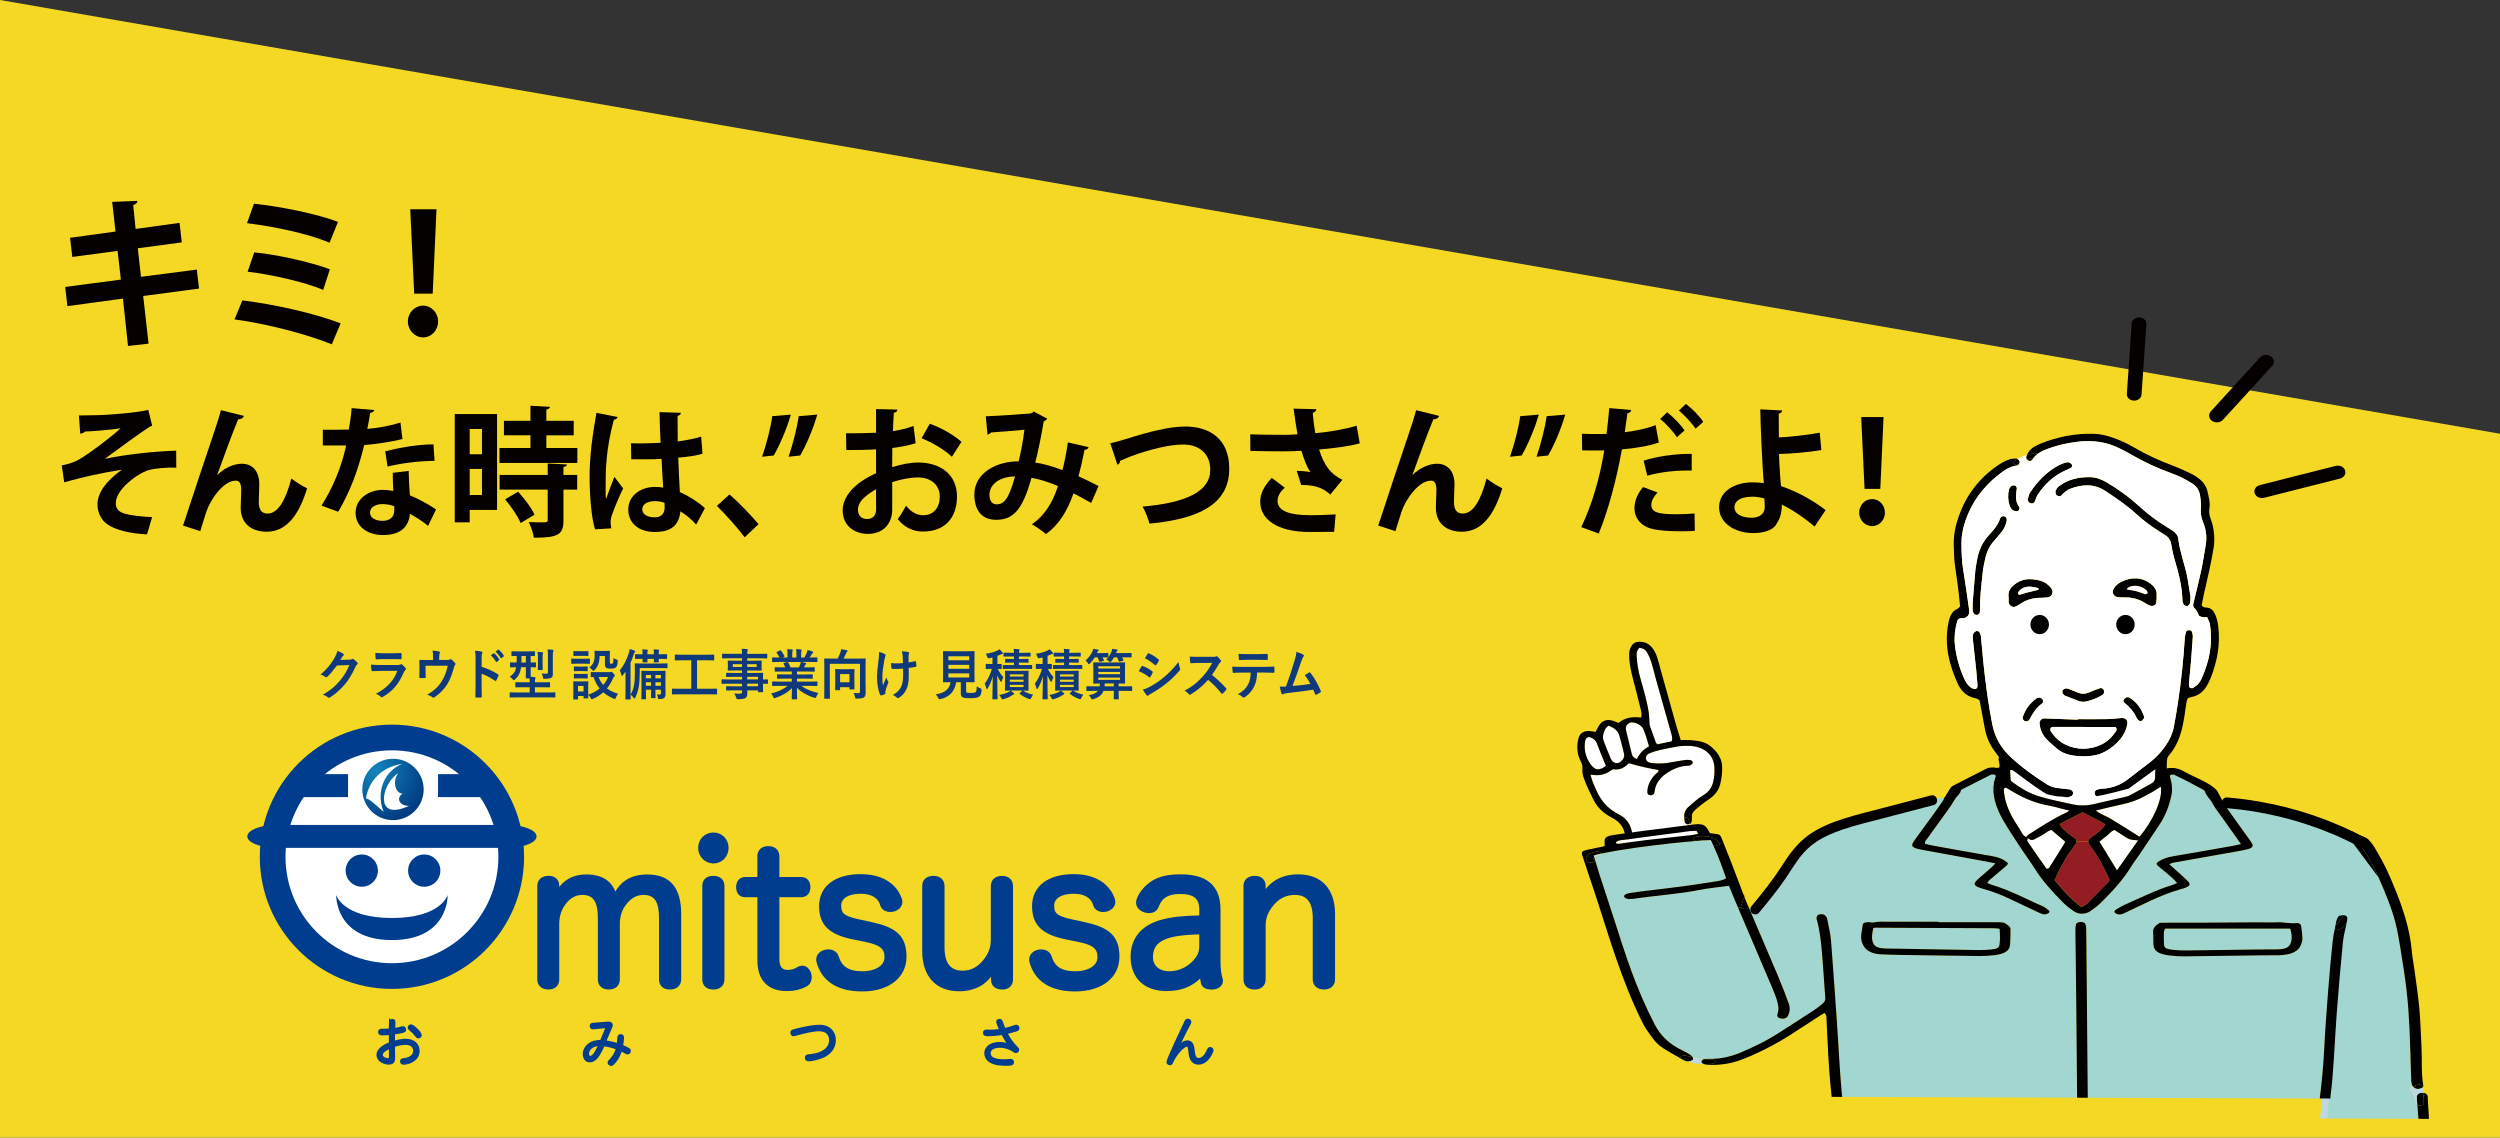 <?xml version="1.0" encoding="UTF-8"?>
<svg id="_レイヤー_2" data-name="レイヤー 2" xmlns="http://www.w3.org/2000/svg" xmlns:xlink="http://www.w3.org/1999/xlink" viewBox="0 0 1118.67 509.03">
  <rect x="0" y="0" width="1118.67" height="509.03" fill="#333333" stroke="none"/>
  <defs>
    <style>
      .cls-1 {
        fill: #fff;
      }

      .cls-2 {
        fill: #040000;
      }

      .cls-3 {
        fill: url(#radial-gradient);
      }

      .cls-4 {
        fill: #bad8e6;
      }

      .cls-5 {
        stroke-width: 2.26px;
      }

      .cls-5, .cls-6, .cls-7 {
        fill: #003d8e;
      }

      .cls-5, .cls-7 {
        stroke: #003d8e;
        stroke-miterlimit: 10;
      }

      .cls-8 {
        fill: #a2d6d0;
      }

      .cls-9 {
        fill: none;
      }

      .cls-10 {
        fill: #0f397b;
      }

      .cls-11 {
        fill: #f5d824;
      }

      .cls-7 {
        stroke-width: .85px;
      }

      .cls-12 {
        fill: #931d22;
      }
    </style>
    <radialGradient id="radial-gradient" cx="179.79" cy="422.26" fx="179.79" fy="422.26" r="15.14" gradientTransform="translate(-110.74 -309.88) scale(1.55)" gradientUnits="userSpaceOnUse">
      <stop offset="0" stop-color="#1385bc"/>
      <stop offset="1" stop-color="#023d84"/>
    </radialGradient>
  </defs>
  <g id="_レイヤー_1-2" data-name="レイヤー 1">
    <polygon class="cls-11" points="0 0 0 509.03 1118.67 509.03 1118.67 194.09 0 0"/>
    <g>
      <path class="cls-2" d="M1008.89,220.68s0,.03,.01,.05c.52,1.57,2.4,2.47,4.2,2.02l33.95-8.6c1.78-.45,2.81-2.06,2.32-3.62,0-.02,0-.03-.01-.05-.52-1.57-2.4-2.47-4.2-2.02l-33.95,8.6c-1.78,.45-2.81,2.06-2.33,3.62Z"/>
      <path class="cls-2" d="M988.63,186.77c.19,.6,.59,1.15,1.18,1.57,1.5,1.04,3.68,.83,4.88-.48l22.03-24.14c1.19-1.31,.95-3.22-.55-4.26-1.5-1.04-3.68-.83-4.88,.48l-22.03,24.14c-.72,.79-.92,1.79-.63,2.69Z"/>
      <path class="cls-2" d="M951.81,177.15c.36,1.16,1.53,2.04,2.98,2.11,1.82,.1,3.37-1.11,3.48-2.7l2.17-31.49c.11-1.58-1.27-2.95-3.09-3.04-1.81-.1-3.37,1.11-3.48,2.7l-2.17,31.49c-.02,.32,.02,.63,.11,.93Z"/>
    </g>
    <g>
      <g>
        <path class="cls-1" d="M714.58,332.73c-.59-1.61-1.78-2.54-3.66-2.96-1.1,.3-1.46,.92-1.59,1.63-.68,3.74,.05,7.31,2.42,10.63,.31,.43,.68,.84,1.1,1.21,1.25,1.14,2.24,1.29,4,.55,.64-.28,1.15-.71,1.74-1.09-1.45-3.56-2.82-6.75-4.01-9.98Z"/>
        <path class="cls-1" d="M719.67,324.68c-.58,.66-1.23,1.15-1.51,1.75-.8,1.69-1.21,3.46-.54,5.22,.99,2.65,2.09,5.28,3.18,7.9,.19,.46,.54,.9,.94,1.27,.92,.87,2.25,.88,3.3,.09,1.36-1.03,2.02-2.24,1.63-3.74-.69-2.71-1.29-5.44-2.1-8.13-.61-2.02-2.3-3.4-4.91-4.35Z"/>
        <path class="cls-1" d="M730.2,337.48c.25,1,.98,1.77,2.31,2.12q1.69-3.72,5.38-5.64c-.72-2.62-1.54-5.27-2.63-7.88-.62-1.47-3.36-2.97-5.26-2.83-.64,.05-1.35,.49-1.8,.91-.79,.72-.81,1.67-.61,2.55,.83,3.6,1.7,7.19,2.61,10.77Z"/>
        <path class="cls-1" d="M737.15,292.17c-.6-1.12-1.53-2.07-3.56-2.3-1.36,1.28-1.31,2.66-1.22,4.04,.22,3.17,.71,6.32,1.59,9.43,1.48,5.23,3.08,10.45,3.83,15.78,.19,1.38,.18,2.76,.29,4.14,.03,.49,0,1,.15,1.46,.87,2.49,1.76,4.97,2.68,7.45,.1,.27,.34,.51,.63,.91,2.17-.45,4.32-.9,6.42-1.33,.63-1.36,.14-2.53-.17-3.67-2.3-8.24-4.65-16.46-6.96-24.69-.68-2.42-1.21-4.87-1.96-7.28-.41-1.34-1.02-2.66-1.71-3.93Z"/>
        <path class="cls-1" d="M754.01,372.21c-.18-1.72-.58-3.39-1.1-5.08-.18-.58,.2-1.02,.74-1.22-.13-1.69,.19-3.34,1.88-4.84,2.11-1.85,4.15-3.74,6.68-5.26,2.32-1.39,3.63-3.22,4.26-5.46,.69-2.45,.85-4.93,.66-7.4-.41-5.13-4.46-9.13-11.81-9.21-1.38-.02-2.81-.01-4.15,.2-2.84,.47-5.66,1.04-8.46,1.67-1.45,.33-2.87,.79-4.22,1.31-1.65,.63-2.24,1.63-1.89,2.92,.32,1.17,1.5,1.51,2.82,1.64,2.66,.26,5.29,.21,7.92-.28,2.21-.42,4.43-.79,6.67-1.12,.72-.11,1.5-.06,2.23,.01,.78,.09,1.44,.78,1.2,1.3-.19,.42-.67,.79-1.13,1.07-.26,.16-.73,.14-1.1,.16-2.72,.12-5.12,.91-7.35,2.1-4.02,2.18-6.8,5-7.41,8.93-.06,.39-.06,.8-.19,1.17-.21,.63-.73,1.04-1.61,1.04-.77,0-1.42-.46-1.49-1.12-.04-.39-.02-.79,.02-1.19,.27-2.65,1.55-4.98,3.58-7.09,.55-.57,1.57-1,1.36-1.92-2.82-.35-11-2.23-13.24-3.06-1.76,1.81-3.91,3.31-7.07,2.72-1.18,.69-2.12,1.38-3.22,1.85-.98,.41-2.11,.71-3.2,.8-1.15,.1-2.35-.11-3.7-.2,.65,2.8,1.81,5.2,2.92,7.62,1.95,4.23,4.98,7.78,9.9,10.25,4.54,2.27,5.52,5.93,6.09,9.72,.59-.35,1.55-.39,2.07,.26,1.15,1.46,10.28-.59,11.95-.85,3.13-.49,6.24-1.06,9.39-1.45Z"/>
        <path d="M730.66,374.6c-.02-.12-.04-.24-.05-.36-.47,.28-.72,.75-.4,1.25,.11-.11,.22-.22,.31-.33,.14-.14,.17-.39,.14-.57Z"/>
        <path class="cls-1" d="M755.34,368.87c-.48,0-1.33-.43-1.38-.75-.13-.74-.26-1.48-.3-2.2-.54,.2-.91,.64-.74,1.22,.52,1.69,.92,3.36,1.1,5.08-3.15,.39-6.26,.96-9.39,1.45-1.66,.26-10.79,2.31-11.95,.85-.52-.65-1.48-.61-2.07-.26,.02,.12,.04,.24,.05,.36,.03,.18,0,.43-.14,.57-.09,.1-.2,.22-.31,.33,0,.03,.04,.07,.06,.1,1.68,2.12,6.43,1.3,8.95,1.01,5.45-.64,10.78-1.85,16.25-2.4,.73-.07,1.41-.44,1.38-1.09-.07-1.51-.33-3-.7-4.47-.28,.13-.58,.22-.82,.22Z"/>
        <path d="M753.95,368.12c.06,.32,.91,.75,1.38,.75,.24,0,.54-.09,.82-.22-.17-.7-.37-1.4-.58-2.1-.24-.78-1.22-.92-1.93-.64,.05,.72,.18,1.46,.3,2.2Z"/>
        <path d="M712.86,343.25c1.25,1.14,2.24,1.29,4,.55,.64-.28,1.15-.71,1.74-1.09-1.45-3.56-2.82-6.75-4.01-9.98-.59-1.61-1.78-2.54-3.66-2.96-1.1,.3-1.46,.92-1.59,1.63-.68,3.74,.05,7.31,2.42,10.63,.31,.43,.68,.84,1.1,1.21Zm13.82-6.09c-.69-2.71-1.29-5.44-2.1-8.13-.61-2.02-2.3-3.4-4.91-4.35-.58,.66-1.23,1.15-1.51,1.75-.8,1.69-1.21,3.46-.54,5.22,.99,2.65,2.09,5.28,3.18,7.9,.19,.46,.54,.9,.94,1.27,.92,.87,2.25,.88,3.3,.09,1.36-1.03,2.02-2.24,1.63-3.74Zm3.32-13.91c-.64,.05-1.35,.49-1.8,.91-.79,.72-.81,1.67-.61,2.55,.83,3.6,1.7,7.19,2.61,10.77,.25,1,.98,1.77,2.31,2.12q1.69-3.72,5.38-5.64c-.72-2.62-1.54-5.27-2.63-7.88-.62-1.47-3.36-2.97-5.26-2.83Zm7.15-31.08c-.6-1.12-1.53-2.07-3.56-2.3-1.36,1.28-1.31,2.66-1.22,4.04,.22,3.17,.71,6.32,1.59,9.43,1.48,5.23,3.08,10.45,3.83,15.78,.19,1.38,.18,2.76,.29,4.14,.03,.49,0,1,.15,1.46,.87,2.49,1.76,4.97,2.68,7.45,.1,.27,.34,.51,.63,.91,2.17-.45,4.32-.9,6.42-1.33,.63-1.36,.14-2.53-.17-3.67-2.3-8.24-4.65-16.46-6.96-24.69-.68-2.42-1.21-4.87-1.96-7.28-.41-1.34-1.02-2.66-1.71-3.93Zm21.54,70.12c-1.23,.97-1.77,2.12-1.64,3.51,.08,.77,.01,1.6-.28,2.34-.07,.18-.32,.38-.62,.51-.17-.7-.37-1.4-.58-2.1-.24-.78-1.22-.92-1.93-.64-.13-1.69,.19-3.34,1.88-4.84,2.11-1.85,4.15-3.74,6.68-5.26,2.32-1.39,3.63-3.22,4.26-5.46,.69-2.45,.85-4.93,.66-7.4-.41-5.13-4.46-9.13-11.81-9.21-1.38-.02-2.81-.01-4.15,.2-2.84,.47-5.66,1.04-8.46,1.67-1.45,.33-2.87,.79-4.22,1.31-1.65,.63-2.24,1.63-1.89,2.92,.32,1.17,1.5,1.51,2.82,1.64,2.66,.26,5.29,.21,7.92-.28,2.21-.42,4.43-.79,6.67-1.12,.72-.11,1.5-.06,2.23,.01,.78,.09,1.44,.78,1.2,1.3-.19,.42-.67,.79-1.13,1.07-.26,.16-.73,.14-1.1,.16-2.72,.12-5.12,.91-7.35,2.1-4.02,2.18-6.8,5-7.41,8.93-.06,.39-.06,.8-.19,1.17-.21,.63-.73,1.04-1.61,1.04-.77,0-1.42-.46-1.49-1.12-.04-.39-.02-.79,.02-1.19,.27-2.65,1.55-4.98,3.58-7.09,.55-.57,1.57-1,1.36-1.92-2.82-.35-11-2.23-13.24-3.06-1.76,1.81-3.91,3.31-7.07,2.72-1.18,.69-2.12,1.38-3.22,1.85-.98,.41-2.11,.71-3.2,.8-1.15,.1-2.35-.11-3.7-.2,.65,2.8,1.81,5.2,2.92,7.62,1.95,4.23,4.98,7.78,9.9,10.25,4.54,2.27,5.52,5.93,6.09,9.72-.47,.28-.72,.75-.4,1.25-.22,.22-.47,.42-.69,.43-.55,0-1.38-.2-1.6-.51-.44-.69-.66-1.49-.82-2.27-.66-3.09-2.37-5.53-5.86-7.29-3.79-1.93-6.55-4.68-8.22-8.01-1.47-2.95-2.88-5.92-4.05-8.96-.63-1.59-1.03-3.32-.88-4.96,.09-1.06-.09-1.93-.56-2.83-.98-1.85-1.57-3.8-1.68-5.78-.08-1.67,.04-3.38,.48-5.01,.61-2.28,2.62-3.64,5.83-3.09,.59,.1,1.19,.2,1.83,.3,.65-1.19,1.13-2.33,1.86-3.35,1.31-1.8,3.36-2.37,5.82-1.66,.91,.26,1.75,.69,2.59,1.02q3.62-3.27,10.06-2.43c.53-1.38,.07-2.75-.24-4.08-.98-4.19-2.11-8.37-3.19-12.55-1.01-3.9-1.94-7.79-1.86-11.8,.03-1.42,.36-2.75,1.26-3.99,.77-1.05,1.91-1.52,3.44-1.51,2.38,.01,4.13,.97,5.35,2.43,.9,1.06,1.62,2.27,2.08,3.48,.77,2.09,1.28,4.24,1.88,6.37,2.35,8.43,4.7,16.86,7.07,25.3,.59,2.1,1.28,4.19,1.98,6.42,1.6,0,2.98-.09,4.36,.02,3.18,.25,6.43,.7,8.72,2.53,3.05,2.43,5.21,5.35,5.42,8.93,.17,2.8-.18,5.56-.84,8.29-.72,2.95-2.7,5.27-5.69,7.16-1.96,1.24-3.59,2.78-5.36,4.19Z"/>
      </g>
      <g>
        <path class="cls-8" d="M1044.07,469.06c.87-20.27-1.28-40.46-1.59-60.72-.09-5.77-.53-11.58-.12-17.34,.26-3.81-.33-12.81,7.52-14.68,.37-.09,.62-.22,.77-.37,.07,.05,.15,.1,.23,.14,.22,.12,.45,.26,.72,.32,3.6,.7,5.09,2.39,6.31,4.2,2.67,3.94,4.71,7.99,6.48,12.08,2.92,6.68,5.75,13.37,7.5,20.17,.96,3.74,1.59,7.5,2.2,11.27,1,6.24,2.02,12.49,2.75,18.75,.66,5.57,1.04,11.15,1.31,16.74,.37,7.64,.53,15.29,.79,22.93,.02,.86,.07,1.72,.27,2.57,.08,.37,.27,.74,.53,1.08-1,.03-1.93,.46-1.47,1.13,1.5,2.16,2.31,4.41,3.02,6.68,.06,.19,.19,.33,.38,.44,.17,2.06,.34,4.13,.5,6.19l-40.9-.14c1.08-10.48,2.34-20.96,2.8-31.45Z"/>
        <path class="cls-4" d="M1040.88,444.65c-.5-16.69-2.11-33.37-2.04-50.07,.02-4.29,.36-8.63,1.86-12.85,.91-2.56,2.71-5.9,7.47-7.03,.78-.19,1.53-.04,2.02,.23-.08,.37,.08,.75,.45,1.03-.15,.15-.39,.28-.77,.37-7.85,1.87-7.27,10.88-7.52,14.68-.41,5.77,.03,11.57,.12,17.34,.32,20.26,2.46,40.44,1.59,60.72-.45,10.49-1.71,20.97-2.8,31.45h-3.08c1.99-18.61,3.25-37.24,2.69-55.87Z"/>
        <path d="M1084.36,489c-.19-.03-.39-.04-.61-.03-1.3,.03-2.18,.63-2.31,1.65-.04,.43-.01,.86,.02,1.29,.07,.85,.14,1.7,.2,2.55,.89,.51,2.94,.16,2.94-.69,0-1.6-.04-3.19-.25-4.77Z"/>
        <path d="M1083.95,486.67c-.03-.13-.06-.26-.09-.39v-.03h-.01c-.02-.08-.03-.16-.06-.25-.29-1.06-3.34-.78-3.32,.25h0c-.24-.03-.49-.05-.74-.04,.09,.13,.19,.26,.31,.38,.44,.49,1.26,.76,2.29,.67,.72-.07,1.25-.28,1.62-.59Z"/>
        <path d="M1052.69,374.28c.51,.28-.89-.24-1.17,.09,.07,.05,.07,.55,.21,.24,.22,.12,.4,1.93,.67,1.99,3.6,.7,4.28,2.21,5.5,4.02,2.67,3.94,4.71,7.99,6.48,12.08,2.92,6.68,5.75,13.37,7.5,20.17,.96,3.74,1.59,7.5,2.2,11.27,1,6.24,2.02,12.49,2.75,18.75,.66,5.57,1.04,11.15,1.31,16.74,.37,7.64,.53,15.29,.79,22.93,.02,.86,.07,1.72,.27,2.57,.08,.37,.27,.74,.53,1.08,.25-.01,.5,0,.74,.05h0c-.02-1.05,3.03-1.33,3.32-.26,.02,.09,.03,.17,.06,.25h.01v.03c.03,.13,.06,.26,.09,.39,.14-.12,.25-.25,.34-.39,.15-.24,.11-.51,.07-.26-1.02-6.24-.5-12.01-.82-17.76-.34-5.75-.45-11.52-.98-17.26-.55-5.92-1.48-11.82-2.27-17.73-.33-2.48-.86-4.96-1.06-7.45-.83-10.09-4.14-19.95-8.23-29.75-1.99-4.77-4.08-9.53-6.92-14.17-1-1.62-1.88-3.6-3.27-5.12-1.53-1.67-2.56-2.49-5.82-3.06"/>
        <path class="cls-4" d="M1083.75,488.97c.21,0,.42,0,.61,.03-.02-.21-.04-.42-.08-.63,.32-.33,.36-.75-.17-1.11-.04-.05-.05-.1-.07-.15-.03-.14-.06-.29-.09-.44-.36,.31-.89,.52-1.62,.59-1.03,.09-1.85-.18-2.29-.67-.11-.12-.22-.24-.31-.38-1,.03-1.93,.46-1.47,1.13,1.5,2.16,2.31,4.41,3.02,6.68,.06,.19,.19,.33,.38,.44-.07-.85-.14-1.7-.2-2.55-.03-.43-.07-.87-.02-1.29,.13-1.02,1-1.62,2.31-1.65Z"/>
        <path d="M1081.67,494.46c.89,.51,2.94,.16,2.94-.69,0-1.6-.04-3.19-.25-4.77,1.06,.14,1.81,.68,1.95,1.49,.08,.43,.02,.86,.05,1.28,.19,2.96,.35,5.92,.53,8.89l-4.7-.02c-.17-2.06-.34-4.13-.5-6.19Z"/>
        <path d="M1052.4,376.6c3.6,.7,4.39,2.4,5.5,4.02,2.69,3.92,4.71,7.99,6.48,12.08"/>
      </g>
      <path class="cls-1" d="M736.39,375.94c6.94-.81,13.91-1.52,20.86-2.3,.86-.09,1.67-.33,2.69-.53-.31-.51-.54-.89-.82-1.35-1.19,.06-2.27,.04-3.29,.18-10.19,1.33-20.39,2.69-30.56,4.04-.45,.06-.96,.12-1.29,.28-.41,.2-.8,.48-.93,.77-.16,.39,.63,.65,1.67,.51,3.9-.52,7.75-1.13,11.67-1.59Z"/>
      <path class="cls-1" d="M957.35,374.42c5.59-6.44,10.61-16.74,9.54-22.4-1.63,1.02-2.61,1.67-3.65,2.28-1.07,.62-2.23,1.19-3.31,1.81-3.06,1.76-6.64,3.05-10.79,3.91-3.76,.78-7.41,1.74-11.29,2.66,1.83,1.59,4.71,2.51,6.85,3.84,2.05,1.29,4.17,2.54,6.23,3.82,2.15,1.34,4.26,2.71,6.43,4.09Z"/>
      <path class="cls-1" d="M942.65,374.04c-1.11,.82-2.1,1.68-3.22,2.58,2.52,4.12,5.04,8.22,7.86,12.82,3.39-4.8,6.41-9.09,9.45-13.39-3.74-.3-3.75-.3-6.23-1.86-1.41-.9-2.8-1.81-4.37-2.82-1.76,.71-2.35,1.82-3.49,2.67Z"/>
      <path class="cls-1" d="M915.81,388.82c.52-.22,1.03-.32,1.14-.5,2.31-3.64,4.58-7.3,6.83-10.95,.15-.23,.19-.5,.29-.8-1.99-1.69-4-3.41-6.18-5.26-1.72,.57-2.54,1.51-3.79,2.21-1.3,.73-2.55,1.49-3.98,2.14-.95,.45-1.8,.19-2.71-.63-.08,.5-.45,1.06-.17,1.49,2.77,4.09,5.65,8.15,8.56,12.32Z"/>
      <path class="cls-1" d="M908.24,373.11c5.31-3.35,10.42-6.81,16.68-9.65,.34-.16,.54-.4,1.01-.76-1.46-.36-2.8-.7-4.14-1.03-1.4-.36-2.77-.8-4.22-1.05-7.57-1.27-13.15-4.06-18.27-7.22-.58-.36-1.22-.68-1.8-1-1.12,.38-.85,.85-.82,1.24,.24,4.23,1.74,8.34,3.98,12.37,1.28,2.29,2.9,4.53,4.16,6.82,.42,.76,1.12,1.34,2.03,1.85-.12-.17-.08-.36,.09-.55,.34-.38,.8-.73,1.31-1.04Z"/>
      <path class="cls-1" d="M899.38,342.27c.13,1.91,.19,3.82,.26,5.74,.04,.69-.02,1.37,.81,1.96,3.44,2.46,7.07,4.89,11.98,6.39,4.71,1.45,9.87,2.44,14.88,3.57,2.98,.68,6.08,.7,9.09,.03,5.02-1.12,10.01-2.28,14.99-3.45,.69-.16,1.37-.43,1.91-.72,3.11-1.67,6.19-3.36,9.24-5.06,1.38-.77,1.82-1.71,1.81-2.81-.02-2.14,.15-4.29,.35-6.44,.04-.55,.2-1.09,.42-1.63-.33-.1-.6-.27-.75-.52-6.76-11.56-69.08-4.17-64.52,2.01,.32,.43,.03,.76-.47,.94Z"/>
      <path class="cls-12" d="M934.98,377.92c-.35-.46-.52-.9-.52-1.32l-5.25-.11c0,.29-.09,.6-.28,.91-.15,.24-.34,.48-.51,.72-3.75,5-6.56,10.17-9.07,15.71,3.38,3.93,6.85,8.12,12.02,12.07,1.07-.66,2.06-1.08,2.61-1.63,3.23-3.22,6.37-6.48,9.55-9.71,.58-.58,.41-1.11,.11-1.72-2.19-4.65-4.5-9.28-7.82-13.73-.29-.4-.53-.8-.84-1.2Z"/>
      <path class="cls-12" d="M934.46,376.61c0-.7,.47-1.36,1.46-2.02,2.45-1.65,4.71-3.4,6.23-5.67-.77-.48-1.35-.88-2.01-1.22-2.69-1.4-5.41-2.78-8.28-4.26-3.49,1.8-6.85,3.53-10.15,5.23,.26,1.33,1.44,2.25,2.51,3.17,1.25,1.08,2.62,2.13,4.02,3.15,.67,.48,.97,.98,.97,1.5l5.25,.11Z"/>
      <path class="cls-8" d="M762.92,473.89c.41-.05,.84-.09,1.24-.08,5.93,.19,10.84-1.14,15.36-3.1,5.39-2.33,10.54-4.81,15.06-7.65,3.01-1.89,5.98-3.8,8.94-5.72l-4.17-1.97c-.51,.34-1.2,.48-2.05,.44-1.23-.07-2.01-.63-2-1.48,0-.26,.05-.52,.14-.77,.73-2.07,.25-4.12-.36-6.15-.55-1.86-1.33-3.71-2.11-5.55-5.06-11.9-10.16-23.8-15.23-35.71-.49-1.13-.97-2.27-1.46-3.4-.89-2.08-1.69-4.17-2.6-6.39-4.63,.63-9.07,1.03-13.24,1.86-9.54,1.89-19.6,2.48-29.31,3.93-.73,.11-1.54,.13-2.29,.11-1.04-.02-1.75-.37-2.03-.9-.29-.54,.14-1.04,.94-1.35,.61-.24,1.37-.4,2.1-.51,2.39-.34,4.8-.65,7.22-.95,5.59-.69,11.21-1.32,16.77-2.06,4.51-.6,8.95-1.36,13.42-2.02,1.8-.27,3.59-.5,5.14-1.44-1.65-4.86-3.46-9.74-5.7-14.65-.27-.11-.5-.28-.62-.51-.51-1.03-1.69-1.71-3.22-1.87-.55,.01-1.08,.04-1.62,.09-.27,.03-.54,.05-.81,.08-.1,.02-.22,.04-.33,.08-.42,.11-.83,.12-1.19,.06-3.97,.36-7.92,.71-11.85,1.15-10.42,1.17-20.77,2.48-30.76,4.55,.01,.42-.53,.75-1.24,.91-.61,.14-1.27,.33-1.68,.61,.85,2.83,1.62,5.57,2.51,8.3,2.29,7.1,4.71,14.19,6.96,21.29,3.57,11.34,7.27,22.67,12.15,33.86,1.68,3.84,3.48,7.67,5.46,11.46,2.36,4.53,6.01,8.65,12.72,11.75,1.18,.55,2.23,1.2,3.21,1.86,.42,.29,.76,.62,1,.97,1.82,.33,3.7,.57,5.54,.85Z"/>
      <path class="cls-8" d="M838.25,415.33c-.44,2.01-.88,3.96-.33,5.93,.67,2.36,2.05,3.09,6.37,3.18,8.96,.18,17.91,.31,26.87,.46,4.79,.08,9.57,.19,14.36,.23,1.84,.01,3.71-.07,5.52-.26,2.59-.26,3.5-.82,3.69-2.22,.32-2.3,.2-4.6,.02-7.03-.95-.11-1.66-.24-2.37-.25-17.76-.09-35.53-.17-53.3-.25-.14,0-.26,.06-.84,.21Z"/>
      <path class="cls-8" d="M824.3,490.83l105.14,.35c-.14-15.57-.28-31.13-.42-46.7-.09-9.45-.24-18.91-.34-28.36-.01-.85,.07-1.72,.28-2.56,.17-.66,1.3-1.07,2.33-1l.32-3.72c-1.25,0-2.5-.34-3.5-1.02-1.76-1.19-3.44-2.45-4.77-3.8-5.02-5.04-9.71-10.17-13.04-15.65-1.49-2.44-3.36-4.81-4.93-7.23-3.16-4.85-6.52-9.65-9.28-14.57-2.98-5.35-4.84-10.84-3.83-16.51,.17-.93,.58-1.85,.78-2.78,.05-.22-.22-.61-.51-.66-.5-.1-1.35-.14-1.67,.03-4.15,2.06-8.25,4.16-12.33,6.25-.45,.23-1.1,.53-1.12,.8-.11,1.44-1.81,2.53-2.57,3.82-1.13,1.96-2.48,3.88-3.85,5.79-2.79,3.92-5.68,7.8-8.45,11.72-.54,.77-1.59,1.5-1.05,2.58,1.14,.25,2.4,.56,3.68,.8,8.69,1.57,17.36,3.15,26.08,4.65,2.29,.4,4.22,.95,5.77,2,1.76,1.2,1.91,1.35,.37,2.66-2.37,2.01-4.78,4.01-7.12,6.04-.46,.41-.68,.9-1.03,1.38,.7,.27,1.19,.49,1.72,.65,8.63,2.63,15.64,6.44,23.24,9.82,1.05,.47,1.87,1.14,2.59,1.79,.51,.46,.29,1-.5,1.39-.77,.38-1.65,.46-2.55,.17-.41-.13-.76-.29-1.11-.46-4.71-2.23-9.42-4.46-14.15-6.68-3.2-1.5-6.64-2.82-10.37-3.88-.96-.28-1.92-.57-2.8-.92-1.71-.66-2.12-1.43-1.34-2.45,.43-.55,.98-1.08,1.56-1.59,1.9-1.67,3.84-3.32,5.74-5,.55-.49,.97-1.02,1.58-1.67-1.4-.29-2.53-.54-3.69-.75-9.7-1.77-19.41-3.5-29.08-5.31-4.77-.89-5.3-1.61-3.45-4.22,2.58-3.59,5.25-7.16,7.84-10.74,1.68-2.31,3.31-4.63,4.91-6.95,.32-.46,.76-.98-.42-1.42-5.01,.72-10.1,1.42-15.17,2.19-10.3,1.55-15.47,5.79-25.77,7.36-1.34,.2-2.36,.71-3.73,.85-.3,.03-1.5,1.51-1.79,1.47-.6,.14-2.82,.5-3.4,.65-.09,.35-.3,1.66-.97,1.82-.72,.16-2.93,.12-3.7,.2-.78,.31-1.39,1.76-2.23,2.25-1.04,.61-4.17,3.75-4.46,3.11-2.52,.75-2.77,5.26-4.23,6.71-1.2,1.2-4.84,4.17-5.65,5.46-1.65,2.59-3.17,7.02-4.5,9.67-2.78,5.54-2.18-.96-4.89,4.59-.33,.66-2.46,3.1-3.04,3.69-.13,.13-1.73-.87-1.93-.78-2.35,2.27-2.5,3.71-2.56,3.8,.09,.08,1.5,1.12,3.58-3.51,.22-.49,.66-1.31,.36-.89-.09,.12-2.4,1.76-2.54,1.84-.14,.32-2.08,1.45-.9-1.57-.29,.7,1.26-.7,1,0,4.51,10.54,9.03,21.08,13.49,31.63,1.63,3.84,3.1,7.71,4.51,11.58,.69,1.87,.56,3.77-.44,5.62-.16,.29-.37,.53-.64,.7l4.17,1.97c2.88-1.87,5.75-3.74,8.62-5.62,1.2-.78,2.17-1.67,3.27-2.5,1.05-.8,1.4-1.67,1.33-2.66-.51-6.53-.86-13.06-1.42-19.58-.46-5.23-.94-10.47-2.44-15.66-.14-.49-.02-1.03,.21-1.51,.38-.77,2.59-1,3.38-.35,.58,.47,.99,1.07,1.11,1.64,.65,3.33,1.48,6.66,1.75,10,1.05,13.23,1.93,26.45,2.85,39.68,.62,9.11,1.02,18.22,1.85,27.31,.08,.92,.18,1.83,.28,2.75Zm9.09-68.56c-1.24-2.81-.19-5.64,.13-8.45,.1-.88,1.2-1.24,2.96-1.16,.6,.03,1.29,.24,1.76,.13,2.39-.55,4.89-.31,7.33-.33,7.28-.03,14.54,0,21.81,0v.21c7.89,0,15.77,0,23.66,0,1.39,0,2.79-.05,4.17,.03,.71,.04,1.63,.2,2.05,.49,1.14,.78,2.44,1.54,2.38,2.7-.12,2.4,.02,4.81-.24,7.2-.26,2.36-2.5,3.77-6.72,4.3-2.24,.27-4.59,.44-6.87,.42-11.6-.12-23.2-.31-34.78-.49-3.1-.05-6.18-.13-9.27-.27-2.98-.13-5.29-.98-6.77-2.39-.77-.72-1.24-1.57-1.6-2.39Z"/>
      <path class="cls-8" d="M968.28,417.08c-.05,1.8-.1,3.6,.03,5.4,.12,1.66,.82,2.16,3.68,2.5,2.09,.24,4.28,.34,6.43,.32,10.98-.11,21.97-.3,32.95-.45,2.46-.04,4.95,.01,7.42-.04,4-.08,5.57-.84,6.29-2.98,.72-2.14,.32-4.24-.26-6.32-18.78,0-37.3,0-56.01,0-.22,.61-.53,1.08-.54,1.57Z"/>
      <path class="cls-8" d="M934.21,491.2l103.81,.35c.89-7.09,1.58-14.19,1.94-21.3,.45-9.02,1.13-18.04,1.82-27.06,.57-7.3,1.22-14.59,2-21.89,.22-1.98,.6-3.95,1.01-5.92-.3-.26-.37-.58-.02-.93,.09-.09,.19-.18,.28-.27,.13-.7,.28-1.4,.43-2.11,.14-.67,.43-1.37,.95-1.97,.26-.3,1.18-.55,1.84-.59,.12,0,.25-.01,.36,0,4.3-7.78,2.03-16.57,2.13-24.56,.07-5.64,3.38-13.31-7.52-16.62-.77-.11-3.07-1.73-3.82-1.84-14.46-2.22-27.46-5.14-41.92-7.36-1.15-.18-2.84-.47-4.11,0-.2,1.07,1.61,.38,2.26,1.32,3.39,4.8,6.86,9.58,10.28,14.37,.63,.88,1.29,1.75,1.81,2.65,.68,1.18,.09,1.99-1.95,2.54-1.53,.41-3.16,.7-4.78,.98-8.84,1.57-17.68,3.13-26.53,4.7-1.27,.23-2.69,.32-3.75,1.09,.87,.78,1.7,1.49,2.49,2.21,1.94,1.75,3.98,3.49,5.76,5.29,1.48,1.5,.95,2.28-1.72,3.2-.26,.09-.54,.17-.81,.24-5.47,1.49-10.26,3.52-14.88,5.69-3.79,1.77-7.54,3.57-11.31,5.35-1.25,.59-2.36,.61-3.3,.11-.95-.52-1.1-1.18-.08-1.85,1.2-.78,2.52-1.52,3.93-2.18,3.32-1.54,6.75-3.03,10.11-4.55,3.49-1.57,7.09-3.05,11.06-4.24,.77-.23,1.43-.58,2.23-.92-1.42-1.75-3.26-3.24-5.04-4.74-1.19-1-2.46-1.98-3.6-3-.8-.7-.67-1.26,.32-1.88,1.75-1.12,3.8-1.9,6.45-2.34,8.91-1.47,17.73-3.07,26.58-4.63,1.15-.21,2.28-.48,3.85-.81-.68-.98-1.15-1.7-1.66-2.41-1.25-1.76-2.51-3.51-3.76-5.27-1.25-1.76-2.52-3.51-3.75-5.27-1.23-1.76-2.67-3.49-3.57-5.3-.9-1.82-2.87-3.41-3.36-5.3-.1-.38-.73-.75-1.27-1.05-2.08-1.15-4.18-2.29-6.33-3.4-2.04-1.05-4.16-2.06-6.27-3.07-.53-.26-1.78,.06-1.8,.44-.01,.34,.06,.68,.16,1.01,.77,2.56,1.03,5.12,.51,7.7-.94,4.54-2.57,8.99-5.4,13.29-3,4.51-6.03,9.01-9.07,13.52-1.2,1.77-2.56,3.5-3.65,5.29-3.37,5.57-8.15,10.76-13.26,15.87-1.42,1.42-3.19,2.75-5.04,4.01-1.05,.71-2.34,1.07-3.63,1.07l-.32,3.72c1.06,.07,1.74,.45,1.91,.98,.23,.75,.32,1.53,.33,2.3,.09,7.91,.16,15.81,.23,23.72,.15,17.21,.31,34.43,.46,51.64Zm32.32-78.28c1.43-.02,2.97-.05,4.5-.05,4.66,0,9.3,.03,13.94,0,8.37-.04,16.74-.12,25.1-.17,2.95-.01,5.91,.14,8.82,0,2.96-.15,5.69,.69,8.67,.35,1.16-.13,2.05,.5,2.17,1.39,.25,1.8,.5,3.6,.54,5.4,.03,.93-.26,1.89-.59,2.81-1.14,3.15-4.53,4.72-10.35,4.8-2.79,.04-5.58,0-8.37,.04-11.15,.14-22.29,.33-33.44,.43-2.29,.02-4.66-.12-6.88-.41-4.85-.63-6.77-1.95-7.02-4.7-.17-1.89,.05-3.78-.16-5.67-.17-1.57,.69-2.85,3.07-4.23Z"/>
      <path d="M714.15,381.1c-1.49,.35-3.25,.83-3.95,1.71-.52,.65-.62,1.29-.4,1.94,.08,.22,.19,.43,.34,.65,.77,1.12,4.05,.64,3.28-.5-.26-.37-.62-.88-.19-1.25,.05-.04,.09-.08,.15-.11-.07-.23-.14-.45-.2-.68,1.11-.31,2-.61,2.96-.81,.06-.01,.11-.03,.17-.03,0-.08-.01-.16-.06-.25-.23-.44-1.23-.85-2.09-.66Z"/>
      <path class="cls-4" d="M713.17,382.85c.07,.23,.13,.46,.2,.68,.42-.29,1.07-.48,1.68-.61,.71-.17,1.25-.5,1.24-.91-.06,0-.11,.02-.17,.03-.96,.2-1.85,.51-2.96,.81Z"/>
      <path class="cls-4" d="M752.97,474.18c-.32-.18-.63-.37-.95-.55,.08,.09,.2,.18,.36,.26,.19,.1,.4,.2,.59,.29Z"/>
      <path d="M753.35,474.39c.22,.12,.42,.26,.68,.34,.28,.09,.58,.16,.87,.2-.66-.22-1.29-.47-1.91-.75,.12,.07,.24,.14,.36,.21Z"/>
      <path d="M756.38,472.06c-.98-.66-2.03-1.32-3.21-1.86-6.71-3.1-10.36-7.23-12.72-11.75-1.98-3.79-3.77-7.62-5.46-11.46-4.88-11.19-8.58-22.52-12.15-33.86-2.25-7.1-4.67-14.19-6.96-21.29-.89-2.73-1.66-5.47-2.51-8.3-.06,.03-.1,.07-.15,.11-.43,.38-.07,.88,.19,1.25,.77,1.14-2.51,1.62-3.28,.5-.15-.22-.26-.43-.34-.65l-1.08,.11c1.95,5.88,3.94,11.75,5.87,17.63,2.79,8.54,5.38,17.1,8.33,25.61,3.54,10.21,7.38,20.39,12.52,30.38,1.19,2.3,2.97,4.51,4.59,6.74,1.41,1.93,3.65,3.58,6.25,5.08,1.92,1.1,3.84,2.21,5.76,3.32-.72-.74,.94-1.61,2.42-1.22,.96,.25,1.94,.46,2.94,.63-.25-.35-.59-.68-1-.97Z"/>
      <path d="M754.44,472.4c-1.48-.38-3.14,.48-2.42,1.22,.32,.18,.63,.37,.95,.55,.01,0,.01,0,.01,0,.62,.28,1.25,.53,1.91,.75,.6,.07,1.2,.02,1.75-.19,.82-.3,1.28-.8,.97-1.33-.07-.13-.15-.26-.24-.38-.99-.17-1.98-.38-2.94-.63Z"/>
      <path class="cls-4" d="M760.42,376.17c-.51,.04-1,.09-1.51,.13,.36,.06,.77,.05,1.19-.06,.11-.03,.23-.06,.33-.08Z"/>
      <path d="M760.42,376.17c.27-.03,.54-.05,.81-.08,.53-.04,1.06-.08,1.62-.09-.74-.08-1.56-.03-2.43,.16Z"/>
      <path class="cls-4" d="M762.92,473.89c-1.84-.28-3.72-.52-5.54-.85,.09,.13,.17,.26,.24,.38,.3,.53-.15,1.03-.97,1.33-.55,.21-1.15,.26-1.75,.19,2.29,.75,4.85,1.11,7.53,1.17-.2-.08-.41-.18-.59-.31-.93-.62-.42-1.69,.96-1.89,.04,0,.08-.01,.12-.02Z"/>
      <path class="cls-4" d="M765.54,375.92c-.96,.03-1.84,.04-2.69,.08,1.53,.16,2.71,.84,3.22,1.87,.13,.23,.35,.4,.62,.51-.37-.82-.76-1.64-1.15-2.46Z"/>
      <path d="M769.35,377.37c-1.44-2.83-6.21-3.99-10.97-2.76-1.56,.41-.81,1.5,.53,1.69,.51-.04,1-.09,1.51-.13,.87-.19,1.69-.24,2.43-.16,.85-.04,1.73-.05,2.69-.08,.39,.82,.78,1.64,1.15,2.46,1.12,.43,3.13-.07,2.66-1.01Z"/>
      <path d="M766.01,476.04c2.15-.13,2.17-2.01,0-1.88-.38,.03-.78,.04-1.16,.06-.02,0-.05-.02-.08-.03-.61-.11-1.23-.21-1.85-.3-.04,0-.08,.01-.12,.02-1.38,.21-1.89,1.27-.96,1.89,.18,.12,.39,.22,.59,.31,1.17,.03,2.37,0,3.59-.07Z"/>
      <path d="M725.26,375.97c-.45,.06-.96,.12-1.29,.28-.41,.2-.8,.48-.93,.77-.16,.39,.63,.65,1.67,.51,3.9-.52,7.75-1.13,11.67-1.59,6.94-.81,13.91-1.52,20.86-2.3,.86-.09,1.67-.33,2.69-.53-.31-.51-.54-.89-.82-1.35-1.19,.06-2.27,.04-3.29,.18-10.19,1.33-20.39,2.69-30.56,4.04Zm45.94,1.17l-1.85,.23c-1.44-2.83-6.21-3.99-10.97-2.76-1.56,.41-.81,1.5,.53,1.69-3.97,.36-7.92,.71-11.85,1.15-10.42,1.17-20.77,2.48-30.76,4.55,0-.08-.01-.16-.06-.25-.23-.44-1.23-.85-2.09-.66-1.49,.35-3.25,.83-3.95,1.71-.52,.65-.62,1.29-.4,1.94l-1.08,.11c-.24-.71-.47-1.42-.71-2.12-.53-1.59-.2-1.93,2.52-2.52,2.42-.53,4.87-1.03,7.49-1.58,0-.85,.02-1.61-.01-2.38-.06-1.29,1.02-2.12,3.24-2.49,1.03-.17,2.08-.33,3.13-.47,3.3-.46,6.6-.93,9.91-1.36,7.83-1.01,15.67-2.03,23.52-2.99,3.68-.45,4.99,.04,6.27,2.05,.39,.63,.72,1.27,1.03,1.83,4.49,.63,4.41,.09,5.52,2.89,.19,.48,.38,.95,.57,1.43Z"/>
      <path d="M780.09,400.11c.26-.46-.86-.35-.18-.35l-.2-.63c-.27,0,.27,0,0,0-1.61-4.19-3.17-8.39-4.79-12.59-1.22-3.14-2.45-6.27-3.72-9.4l-1.85,.23c.47,.94-1.54,1.44-2.66,1.01,2.24,4.91,4.04,9.79,5.7,14.65-1.55,.94-3.35,1.17-5.14,1.44-4.47,.66-8.91,1.42-13.42,2.02-5.56,.75-11.17,1.37-16.77,2.06-2.42,.29-4.83,.61-7.22,.95-.73,.11-1.49,.27-2.1,.51-.8,.31-1.23,.8-.94,1.35,.28,.53,.99,.88,2.03,.9,.76,.02,1.56,0,2.29-.11,9.71-1.45,19.77-2.04,29.31-3.93,4.17-.83,8.61-1.22,13.24-1.86,.91,2.22,1.71,4.31,2.6,6.39,.49,1.14,.97,2.27,1.46,3.4l1.36-.18c-.06-.12-.07-.25-.02-.39,.43-1.42,.89-2.85,1.54-4.24-.03-.16-.07-.31-.1-.47,.15-.09-.14,.03,0,0,.11-.25-.56-.51-.41-.76Z"/>
      <path d="M782.43,405.84c-.56-1.32-1.13-2.65-1.7-3.97-.07-.18-.11-.35-.13-.53-.64,1.39-1.11,2.81-1.54,4.24-.04,.14-.03,.27,.02,.39,.36,.88,2.87,1.16,3.26,.11,.03-.08,.05-.16,.09-.24Z"/>
      <path d="M795.92,437.47c-4.46-10.55-8.98-21.09-13.49-31.63-.03,.08-.06,.16-.09,.24-.39,1.05-2.89,.78-3.26-.11l-1.36,.18c5.07,11.9,10.17,23.8,15.23,35.71,.78,1.84,1.56,3.69,2.11,5.55,.61,2.03,1.1,4.08,.36,6.15-.09,.25-.14,.51-.14,.77-.01,.85,.77,1.41,2,1.48,.85,.04,1.54-.1,2.05-.44,.27-.18,.49-.41,.64-.7,1-1.85,1.13-3.74,.44-5.62-1.41-3.87-2.88-7.73-4.51-11.58Z"/>
      <path d="M894.76,415.61c-.95-.11-1.66-.24-2.37-.25-17.76-.09-35.53-.17-53.3-.25-.14,0-.26,.06-.84,.21-.44,2.01-.88,3.96-.33,5.93,.67,2.36,2.05,3.09,6.37,3.18,8.96,.18,17.91,.31,26.87,.46,4.79,.08,9.57,.19,14.36,.23,1.84,.01,3.71-.07,5.52-.26,2.59-.26,3.5-.82,3.69-2.22,.32-2.3,.2-4.6,.02-7.03Zm4.64,7.47c-.26,2.36-2.5,3.77-6.72,4.3-2.24,.27-4.59,.44-6.87,.42-11.6-.12-23.2-.31-34.78-.49-3.1-.05-6.18-.13-9.27-.27-2.98-.13-5.29-.98-6.77-2.39-.77-.72-1.24-1.57-1.6-2.39-1.24-2.81-.19-5.64,.13-8.45,.1-.88,1.2-1.24,2.96-1.16,.6,.03,1.29,.24,1.76,.13,2.39-.55,4.89-.31,7.33-.33,7.28-.03,14.54,0,21.81,0v.21c7.89,0,15.77,0,23.66,0,1.39,0,2.79-.05,4.17,.03,.71,.04,1.63,.2,2.05,.49,1.14,.78,2.44,1.54,2.38,2.7-.12,2.4,.02,4.81-.24,7.2Z"/>
      <path d="M897.41,338.31c-1.37,1.1-1.74,2.29-.84,3.52,.51,.68,1.97,.76,2.8,.44,0-.23-.02-.47-.03-.7-.04-.68-.18-1.38-.44-2.04-.25-.62-.78-1.03-1.49-1.21Z"/>
      <path d="M967.3,338.3c-.83,.05-1.64,.38-1.89,.89-.1,.21-.2,.43-.29,.65,1.16,.38,3.06-.11,2.53-1.02-.1-.18-.21-.35-.35-.51Z"/>
      <path d="M929.01,444.48c-.09-9.45-.24-18.91-.34-28.36-.01-.85,.07-1.72,.28-2.56,.17-.66,1.3-1.07,2.33-1,1.06,.07,1.74,.45,1.91,.98,.23,.75,.32,1.53,.33,2.3,.09,7.9,.16,15.81,.23,23.72,.15,17.21,.31,34.42,.46,51.64l-4.77-.02c-.14-15.57-.28-31.13-.42-46.7Z"/>
      <path d="M1024.83,415.51c-18.78,0-37.3,0-56.01,0-.22,.61-.53,1.08-.54,1.57-.05,1.8-.1,3.6,.03,5.4,.12,1.66,.82,2.16,3.68,2.5,2.09,.24,4.28,.34,6.43,.32,10.98-.11,21.97-.3,32.95-.45,2.46-.04,4.95,.01,7.42-.04,4-.08,5.57-.84,6.29-2.98,.72-2.14,.32-4.24-.26-6.32Zm-13.88,11.99c-11.15,.14-22.29,.33-33.44,.43-2.29,.02-4.66-.12-6.88-.41-4.85-.63-6.77-1.95-7.02-4.7-.17-1.89,.05-3.78-.16-5.67-.17-1.57,.69-2.85,3.07-4.23,1.43-.02,2.97-.05,4.5-.05,4.66,0,9.3,.03,13.94,0,8.37-.04,16.74-.12,25.1-.17,2.95-.01,5.91,.14,8.82,0,2.96-.15,5.69,.69,8.67,.35,1.16-.13,2.05,.5,2.17,1.39,.25,1.8,.5,3.6,.54,5.4,.03,.93-.26,1.89-.59,2.81-1.14,3.15-4.53,4.71-10.35,4.8-2.79,.04-5.58,0-8.37,.04Z"/>
      <path class="cls-4" d="M1044.78,415.37c.08-.4,.17-.8,.26-1.2-.09,.09-.19,.18-.28,.27-.35,.34-.28,.67,.02,.93Z"/>
      <path d="M1045.04,414.17c1.53-1.5,2.69-3.06,3.58-4.67-.11-.01-.24,0-.36,0-.67,.04-1.58,.29-1.84,.59-.52,.6-.81,1.3-.95,1.97-.15,.7-.29,1.4-.43,2.11Z"/>
      <path d="M1047.7,415.4c.9-.86,1.69-1.74,2.38-2.64,.05-.2,.09-.41,.13-.61,.11-.59,.2-1.2,.04-1.77-.14-.48-.78-.84-1.63-.87-.89,1.6-2.06,3.16-3.58,4.67-.09,.4-.18,.8-.26,1.2,.59,.53,2.17,.73,2.92,.02Z"/>
      <path d="M1039.96,470.24c.45-9.02,1.13-18.04,1.82-27.06,.57-7.3,1.22-14.59,2-21.89,.22-1.98,.6-3.95,1.01-5.92,.59,.53,2.17,.73,2.92,.02,.9-.86,1.69-1.74,2.38-2.64-.59,2.96-1.42,5.91-1.72,8.87-1.04,10.64-1.97,21.29-2.77,31.94-.96,12.66-1.25,25.34-2.88,37.99l-4.7-.02c.89-7.09,1.58-14.19,1.94-21.3Z"/>
      <path d="M817.75,465.72c-.15-3.27-.26-6.53-.46-9.8-.06-.82,.17-1.69-.94-2.63-.87,.53-1.6,.95-2.27,1.39-4.34,2.8-8.63,5.64-12.99,8.42-5.19,3.32-10.84,6.38-17.04,9.12-1.94,.85-3.93,1.68-6.04,2.4-4.06,1.37-8.49,2.05-13.29,1.86-.84-.03-1.63-.11-2.29-.37,1.17,.03,2.37,0,3.59-.07,2.15-.13,2.17-2.01,0-1.88-.38,.03-.78,.04-1.16,.06-.02,0-.05-.02-.08-.03-.61-.11-1.23-.21-1.85-.3,.41-.05,.84-.09,1.24-.08,5.93,.19,10.84-1.14,15.36-3.1,5.39-2.33,10.54-4.81,15.06-7.65,3.01-1.89,5.98-3.8,8.94-5.72,2.88-1.87,5.75-3.74,8.62-5.62,1.2-.78,2.17-1.67,3.27-2.5,1.05-.8,1.4-1.67,1.33-2.66-.51-6.53-.86-13.06-1.42-19.58-.46-5.23-.94-10.47-2.44-15.66-.14-.49-.02-1.03,.21-1.51,.38-.77,2.59-1,3.38-.35,.58,.47,.99,1.07,1.11,1.64,.65,3.33,1.48,6.66,1.75,10,1.05,13.23,1.93,26.45,2.85,39.68,.62,9.11,1.02,18.22,1.85,27.31,.08,.92,.18,1.83,.28,2.75l-4.71-.02c-.92-8.36-1.48-16.72-1.83-25.09Z"/>
      <g>
        <path d="M897.92,233.23c.24-1.01-.24-2.03-1.12-2.21-.72-.15-1.59,.2-1.82,.98-.9,2.93-2.9,5.19-4.95,7.39-2.92,3.13-4.56,6.81-5.31,10.9-.3,1.64-.65,3.27-.81,4.92-.47,5.15-.85,10.31-1.2,14.57,0,1.81-.04,2.73,.02,3.65,.02,.34,.25,.67,.43,1,.29,.56,.86,.69,1.43,.72,.51,.03,1.21-.52,1.26-.94,.08-.55,.23-1.09,.2-1.63-.16-5.38,.57-10.7,1.11-16.03,.25-2.38,.75-4.75,1.29-7.09,.63-2.73,1.86-5.23,3.79-7.39,1.13-1.26,2.21-2.56,3.28-3.87,1.23-1.47,1.97-3.16,2.4-4.99Z"/>
        <path d="M900.18,217.39c-.56,.43-1.13,1.1-1.28,1.75-.5,2.36-.42,4.75,.32,7.07,.16,.52,.49,1,.8,1.45,.21,.29,.53,.52,.84,.74,.68,.49,1.43,.44,2.17,.16,.57-.22,.86-1.25,.38-1.91-1.19-1.6-1.39-3.39-1.29-5.24,.04-.92,.21-1.82,.34-2.8-.02-.11,.01-.32-.07-.47-.17-.31-.37-.77-.63-.83-.51-.12-1.24-.19-1.58,.07Z"/>
        <path d="M903.74,206.62c-.09-.44-.5-.95-.94-1.23-.5,.3-.98,.62-1.44,.97-1.07,.81,.43,2.22,1.5,1.43,.26-.19,.54-.38,.82-.56,.07-.22,.1-.43,.06-.61Z"/>
        <path class="cls-1" d="M903.68,207.23c1.03-.65,2.18-1.18,3.37-1.58-.28-.36-.41-.83-.28-1.25,.08-.29,.15-.59,.25-.87-1.48,.47-2.92,1.09-4.22,1.87,.44,.28,.85,.79,.94,1.23,.03,.18,0,.39-.06,.61Z"/>
        <path d="M911.94,263.12c-1.31-.24-2.64-.64-3.96-.61-1.99,.04-3.76,.79-4.89,2.5-.14,.21-.01,.62,.08,.91,.03,.11,.34,.26,.48,.22,1.47-.41,2.93-.86,3.53-1.03,2.18-.52,3.48-.84,4.77-1.17,.12-.03,.28-.24,.27-.36-.02-.16-.15-.43-.28-.45Zm-13.12,4.45c-.5-2.81,.72-4.53,2.61-6.03,2.35-1.86,5-2.6,8-2.33,2.52,.23,4.94,.7,6.89,2.39,.56,.49,1.08,1.04,1.55,1.61,1.33,1.72,.38,3.94-1.77,4.14-1.13,.11-2.29,.15-3.43,.17-2.95,.06-5.66,.83-8.12,2.38-.8,.51-1.61,1-2.44,1.44-1.41,.75-3.15-.27-3.27-1.91-.06-.73,0-1.46,0-1.85Z"/>
        <path d="M927.25,208.31c-.1-.79-1.28-1.57-2.14-1.45-1.74,.24-3.28,.97-4.76,1.83-5.02,2.92-8.84,6.98-11.94,11.69-.59,.9-.76,2.05-1.07,3.1-.16,.54,.51,1.46,1.17,1.71,.72,.26,1.64-.04,1.94-.69,.53-1.18,.87-2.47,1.6-3.51,3-4.35,6.73-7.97,11.71-10.27,1.03-.48,2.09-.91,3.08-1.45,.25-.14,.29-.63,.42-.95Z"/>
        <path d="M909.32,205.8c.21-.34,.43-.65,.67-.95-.97,.19-1.96,.46-2.94,.8,.17,.24,.42,.43,.7,.52,.63,.22,1.31,.06,1.57-.37Z"/>
        <path d="M911.49,203.34c-.19-.4-.63-.72-1.2-.62-1.08,.19-2.19,.46-3.27,.8-.11,.28-.17,.58-.25,.87-.12,.42,0,.89,.28,1.25,.98-.34,1.97-.6,2.94-.8,.45-.57,.96-1.07,1.5-1.51Z"/>
        <path class="cls-1" d="M910.85,204.68c.76-.13,.9-.82,.64-1.34-.54,.44-1.05,.94-1.5,1.51,.29-.07,.58-.12,.86-.17Z"/>
        <path class="cls-1" d="M911.94,263.12c-1.31-.24-2.64-.64-3.96-.61-1.99,.04-3.76,.79-4.89,2.5-.14,.21-.01,.62,.08,.91,.03,.11,.34,.26,.48,.22,1.47-.41,2.93-.86,3.53-1.03,2.18-.52,3.48-.84,4.77-1.17,.12-.03,.28-.24,.27-.36-.02-.16-.15-.43-.28-.45Z"/>
        <path d="M913.86,312.83c-.62-.76-1.74-.91-2.55-.34-3.03,2.13-5.02,4.96-6.2,8.35-.05,.17-.03,.36-.05,.53-.07,.52,.83,1.44,1.46,1.48,.36-.09,.76-.13,1.05-.31,.31-.19,.58-.5,.74-.82,1.28-2.69,2.94-5.12,5.46-6.93,.15-.11,.25-.29,.33-.45,.24-.55,.11-1.06-.25-1.51Z"/>
        <path d="M914.73,281.96c-.07-.37-.08-.55-.14-.71-.19-.6-1.04-1.28-1.61-1.31-.58-.03-1.44,.66-1.54,1.32-.07,.51-.06,1.06,.1,1.55,.15,.51,.52,1.03,1.17,.95,.5-.06,1.08-.24,1.43-.57,.35-.33,.45-.91,.6-1.23Z"/>
        <path d="M946.92,327.13c.09-.14,.08-.35,.15-.52,.19-.43-.23-1.29-.67-1.29-4.6,0-9.21,0-13.81,0v-.03c-4.41,0-8.82,0-13.24,0-.19,0-.39,0-.58,0-.69,.02-1.29,.4-1.27,.84,.02,.36-.03,.78,.14,1.05,1.64,2.55,3.85,4.71,6.6,6.01,5.28,2.5,10.82,2.42,16.07-.04,2.75-1.29,4.91-3.5,6.59-6.03Zm-17.16-5.32c4.42,0,8.85,.05,13.27-.03,2.11-.04,4.21-.31,6.32-.5,1.73-.16,2.88,1.05,2.54,2.76-.17,.9-.39,1.81-.72,2.67-1.95,5.03-7.97,10.04-13.41,11.19-3.43,.72-6.88,.71-10.33,.16-2.49-.4-4.84-1.26-6.78-2.88-1.73-1.46-3.46-2.92-5-4.56-1.85-1.95-2.81-4.36-3.02-7.02-.07-1.1,.98-2.17,2.13-2.13,5,.19,9.99,.38,14.99,.57,0-.07,0-.15,.01-.23Z"/>
        <path class="cls-1" d="M917.65,327.18c1.64,2.55,3.85,4.71,6.6,6.01,5.28,2.5,10.82,2.42,16.07-.04,2.75-1.29,4.91-3.5,6.59-6.03,.09-.14,.08-.35,.15-.52,.19-.43-.23-1.29-.67-1.29-4.6,0-9.21,0-13.81,0v-.03c-4.41,0-8.82,0-13.24,0-.19,0-.39,0-.58,0-.69,.02-1.29,.4-1.27,.84,.02,.36-.03,.78,.14,1.05Z"/>
        <path d="M902.16,205.19c-.95,.04-1.96,.02-2.83,.31-2.02,.66-3.85,1.7-5.59,2.89-8.26,5.71-13.9,13.25-17.2,22.44-1.52,4.23-2.4,8.55-2.3,13.05,.07,3.52,.16,7.02,.73,10.51,.56,3.47,1,6.95,1.43,10.44,.28,2.19,.45,4.4,.67,6.55-.56,.48-.92,.97-1.41,1.18-1.74,.76-2.59,2.16-3.17,3.77-.25,.7-.44,1.42-.59,2.14-2.03,9.84,.2,19.08,4.4,28.03,.07,.17,.18,.33,.28,.49,1.43,2.54,3.48,4.4,6.43,5.24,.9,.26,1.92,.28,2.83,1.3,.14,.8,.33,1.88,.54,2.97,.61,3.27,1.21,6.54,1.83,9.82,.71,3.7,2.23,7.06,4.54,10.11,.45,.6,.86,1.23,1.34,1.8,.77,.91,1.1,1.93,1.1,3.08,0,1.33,0,2.66,0,3.98,.12,.11,.24,.23,.36,.34,.55,.53,.7,1.28,.64,2.06,0,.11-.03,.22-.06,.32,.9,.38,1.79,.76,2.69,1.14,.06-1.46,.08-2.9,.12-4.25,.94-.62,1.61-.33,2.26,.14,3.22,2.36,6.36,4.82,9.67,7.07,2.61,1.78,4.01,2.75,5.17,3.3h0c1.33,.33,2.67,.62,4.02,.85,.18,.03,.36,.06,.54,.09,1.05,.09,2.38,.19,4.12,.38,.38,.04,.78-.02,1.15-.1,.37-.08,.72-.25,1.07-.4,.77-.32,.95-1.9,.27-2.39-.3-.22-.6-.53-.95-.58-1.72-.24-3.45-.4-5.17-.6-1.75-.2-3.41-.62-4.91-1.55-5.82-3.67-11.4-7.64-16.41-12.29-4.25-3.95-7.06-8.68-8.2-14.35-1.43-7.09-2.45-14.22-3.33-21.38-.73-5.87-1.19-11.78-1.77-17.67-.09-.91-.18-1.83-.81-2.6-.28-.33-1.12-.64-1.52-.35-.45,.32-.99,.7-1.15,1.16-.24,.68-.29,1.46-.21,2.18,.49,4.78,1.05,9.56,1.55,14.35,.23,2.21,.38,4.42,.55,6.63,.02,.35-.05,.77-.24,1.05-.18,.26-.59,.54-.88,.51-.54-.05-1.13-.22-1.59-.51-1.67-1.06-2.59-2.69-3.36-4.41-2.13-4.79-3.52-9.79-4.06-14.97-.36-3.51,.09-7.02,1.02-10.44,.2-.77,.78-1.27,1.61-1.39,.37-.05,.77,.08,1.14,.03,1.48-.21,2.6-1.29,2.61-2.51,0-.73-.01-1.47-.12-2.2-.82-5.68-1.6-11.36-2.54-17.02-.64-3.85-.73-7.72-.77-11.6-.03-3.55,.65-6.99,1.81-10.35,2.8-8.1,7.66-14.86,14.53-20.31,2.56-2.02,5.12-3.94,8.56-4.35,.48-.06,.92-.57,1.08-1.08-.28,.17-.56,.36-.82,.56-1.06,.8-2.57-.62-1.5-1.43,.46-.35,.94-.66,1.44-.97-.21-.13-.44-.21-.64-.21Z"/>
        <path d="M930.42,313.8c.52,.19,1.13,.16,1.72,.24,.56-.06,1.16-.06,1.7-.21,2.4-.68,4.77-1.44,6.85-2.83,.3-.2,.67-.51,.72-.82,.1-.51,.15-1.17-.11-1.56-.27-.39-1.04-.85-1.4-.74-1.82,.58-3.58,1.31-5.34,2.05-1.49,.62-2.96,.71-4.47,.1-1.07-.43-2.13-.86-3.2-1.26-.71-.28-1.42-.63-2.16-.72-.49-.06-1.12,.2-1.52,.51-.56,.46-.49,1.57-.01,2,.28,.26,.5,.62,.83,.75,2.12,.86,4.25,1.7,6.39,2.49Z"/>
        <path d="M951.93,283.38c.65-.33,1.05-.98,.93-1.89-.07-.65-.46-1.2-1.17-1.55-.56-.26-1.12-.15-1.53,.22-1,.89-.91,2.56,.23,3.25,.38,.23,1.13,.19,1.55-.03Z"/>
        <path d="M956.84,322.23c.29,.38,1.13,.6,1.55,.29,.42-.32,.71-.8,1.02-1.23,.1-.13,.08-.36,.03-.52-1.19-3.61-3.27-6.61-6.67-8.64-.28-.18-.74-.09-1.28-.13-.33,.28-.78,.59-1.13,.99-.48,.53-.16,1.16,.24,1.47,2.43,1.89,4.31,4.16,5.55,6.92,.15,.32,.47,.57,.69,.86Z"/>
        <path class="cls-1" d="M955.79,264.56c1.27,.32,2.49,.82,3.73,1.24,.17,.06,.39,.15,.55,.11,.33-.09,.79-.19,.91-.42,.12-.25,.03-.74-.16-.98-1.09-1.35-2.61-2.05-4.33-2.32-1.52-.24-3.01-.09-4.34,.75-.14,.1-.2,.3-.55,.85,1.62,.29,2.93,.44,4.19,.76Z"/>
        <path d="M955.79,264.56c1.27,.32,2.49,.82,3.73,1.24,.17,.06,.39,.15,.55,.11,.33-.09,.79-.19,.91-.42,.12-.25,.03-.74-.16-.98-1.09-1.35-2.61-2.05-4.33-2.32-1.52-.24-3.01-.09-4.34,.75-.14,.1-.2,.3-.55,.85,1.62,.29,2.93,.44,4.19,.76Zm-7.06-3.96c2.58-1.41,5.36-2.08,8.33-1.7,1.95,.26,3.64,1.11,5.21,2.27,1.77,1.33,2.93,2.9,2.75,5.17-.03,.37,0,.75,0,1.53-.03,.32-.07,1.05-.15,1.78-.1,1.04-1.6,1.82-2.67,1.37-.7-.29-1.43-.58-2.05-1-2.96-1.99-6.25-2.81-9.83-2.68-.96,.03-1.92-.08-2.88-.2-1.59-.2-2.52-2.01-1.82-3.36,.72-1.37,1.75-2.44,3.12-3.18Z"/>
        <path d="M922.23,221.87c1.21-1.19,2.34-2.44,4.01-3.08,5.48-2.12,10.78-2.43,15.96,.98,4.77,3.15,9.47,6.37,13.67,10.19,3.23,2.94,6.7,5.57,10.44,7.88,.8,.5,1.57,1.06,2.4,1.54,1.59,.91,2.47,2.2,2.8,3.97,.42,2.35,.88,4.73,1.56,7.02,1.81,6.05,3.39,12.12,3.51,18.46,.01,.52,.29,1.04,.48,1.55,.21,.56,1.47,1.08,1.96,.71,.41-.31,.83-.77,.96-1.23,.19-.69,.12-1.46,.2-2.85-.37-2.28-.8-5.21-1.32-8.11-1.07-6-3.44-11.72-4.15-17.8-.17-1.51-1.15-2.72-2.48-3.61-.79-.52-1.59-1.04-2.41-1.53-4.59-2.75-8.8-5.95-12.72-9.54-4.33-3.95-9.1-7.41-14.2-10.44-2.34-1.39-4.85-2.41-7.59-2.46-5.12-.09-9.96,.98-14.08,4.12-.57,.44-1.03,1.11-1.33,1.77-.2,.46-.15,1.09-.03,1.6,.17,.81,1.8,1.38,2.35,.84Z"/>
        <path d="M911.49,203.34c1.94-1.56,4.37-2.38,6.8-3.19,3.29-1.11,6.7-1.81,10.14-2.32,7.06-1.05,13.87-.32,20.26,2.94,1.37,.69,2.75,1.36,4.07,2.13,5.93,3.51,12.18,6.43,18.7,8.8,1.62,.58,3.23,1.24,4.77,1.99,1.55,.75,3.05,1.6,4.5,2.51,2.03,1.27,3.36,3.08,3.7,5.4,.27,1.82,.6,3.7,.43,5.5-.21,2.27,0,4.35,.91,6.48,1.42,3.3,1.82,6.8,1.22,10.35-.65,3.83-1.24,7.68-2.05,11.47-1.04,4.89-2.29,9.74-3.45,14.6-.19,.76-.17,1.54,.41,2.08,.99,.93,1.49,2.06,2,3.25,.17,.38,.9,.66,1.42,.76,.72,.15,1.49,.1,2.37,.15,.42,1.09,1,2.08,1.18,3.15,1.4,8.48-.25,16.56-3.76,24.35-.38,.84-.9,1.66-1.53,2.34-.62,.67-1.44,1.18-2.22,1.72-.63,.43-1.78-.04-1.81-.69-.02-.36-.11-.73-.07-1.09,.33-3.69,.71-7.37,1.02-11.06,.28-3.32,.52-6.64,.72-9.97,.05-.71-.15-1.45-.34-2.16-.16-.58-.74-.87-1.32-.84-.55,.02-1.21,.18-1.39,.79-.25,.87-.48,1.78-.54,2.67-.62,9.97-1.66,19.91-3.19,29.79-.51,3.29-1.07,6.57-1.68,9.85-.62,3.33-2.05,6.32-4.07,9.1-1.78,2.46-3.83,4.66-6.21,6.56-3.27,2.6-6.67,5.04-9.94,7.66-3.54,2.84-7.55,4.37-12.16,4.52-.75,.03-1.5,.31-2.23,.5-.58,.16-1.02,1.21-.87,1.86,.12,.58,.53,.83,.98,.99h0c.98-.16,1.95-.36,2.92-.57,3.79-.84,7.55-1.79,11.3-2.81,3.26-2.38,6.51-4.76,9.76-7.13,.76-.56,1.52-1.13,2.34-1.6,.23-.13,.68,.09,1.21,.17,.07,1.47,.12,2.96,.19,4.47,.06-.02,.11-.04,.16-.06,.61-.22,1.21-.43,1.81-.67-.05-.16-.07-.32-.06-.48,.03-.53,.11-1.14,.4-1.58,.37-.54,.8-1,1.28-1.37-.01-1.19-.03-2.39-.05-3.58-.01-1.14,.24-2.2,1.03-3.09,4.52-5.2,6.01-11.48,6.97-17.95,.3-2.01,.57-4.03,.9-6.04,.1-.52,.37-1.03,.58-1.6,.55-.18,1.07-.39,1.61-.49,3.28-.63,5.5-2.58,7.05-5.29,.65-1.13,1.18-2.33,1.66-3.54,2.91-7.38,4.23-14.96,3.27-22.85-.25-2.05-.75-4.02-1.66-5.85-.69-1.38-1.82-2.4-3.57-2.49-.76-.04-1.55-.02-2.16-1.08,.31-1.56,.62-3.37,1.03-5.16,1.58-6.86,3.19-13.71,4.32-20.66,.55-3.38,.26-6.63-.44-9.9-.19-.91-.54-1.78-.84-2.65-.54-1.59-.94-3.15-.64-4.89,.45-2.6-.28-5.16-.87-7.68-.51-2.24-1.77-4.1-3.63-5.53-1.04-.82-2.14-1.61-3.33-2.19-2.76-1.32-5.54-2.64-8.4-3.72-6.14-2.3-12.06-4.96-17.67-8.3-2.96-1.76-6.12-3.14-9.39-4.3-2.74-.97-5.54-1.61-8.47-1.7-8.25-.24-16.13,1.32-23.71,4.36-1.07,.43-2.1,.96-3.07,1.54-1.33,.81-2.34,1.94-3,3.32-.03,.06-.06,.12-.08,.19,1.08-.35,2.18-.62,3.27-.8,.58-.1,1.02,.21,1.2,.62Z"/>
        <path class="cls-1" d="M962.2,271.03c1.07,.45,2.58-.33,2.67-1.37,.08-.73,.12-1.46,.15-1.78,0-.79-.03-1.16,0-1.53,.19-2.27-.98-3.84-2.75-5.17-1.56-1.17-3.26-2.01-5.21-2.27-2.97-.38-5.75,.29-8.33,1.7-1.37,.75-2.4,1.81-3.12,3.18-.71,1.35,.23,3.16,1.82,3.36,.96,.12,1.92,.23,2.88,.2,3.59-.13,6.88,.7,9.83,2.68,.62,.42,1.35,.71,2.05,1Zm-2.78,50.26c.1-.13,.08-.36,.03-.52-1.19-3.61-3.27-6.61-6.67-8.64-.28-.18-.74-.09-1.28-.13-.33,.28-.78,.59-1.13,.99-.48,.53-.16,1.16,.24,1.47,2.43,1.89,4.31,4.16,5.55,6.92,.15,.32,.47,.57,.69,.86,.29,.38,1.13,.6,1.55,.29,.42-.32,.71-.8,1.02-1.23Zm-7.53,2.74c.34-1.71-.82-2.92-2.54-2.76-2.11,.19-4.21,.46-6.32,.5-4.42,.08-8.85,.03-13.27,.03-.01,.08-.01,.16-.01,.23-5-.19-9.99-.38-14.99-.57-1.15-.04-2.21,1.03-2.13,2.13,.21,2.66,1.17,5.06,3.02,7.02,1.54,1.64,3.28,3.1,5,4.56,1.94,1.63,4.28,2.48,6.78,2.88,3.45,.55,6.9,.56,10.33-.16,5.44-1.14,11.46-6.16,13.41-11.19,.33-.86,.55-1.77,.72-2.67Zm-49.43-105.41c-.02-.11,.01-.32-.07-.47-.17-.31-.37-.77-.63-.83-.51-.12-1.24-.19-1.58,.07-.56,.43-1.13,1.1-1.28,1.75-.5,2.36-.42,4.75,.32,7.07,.16,.52,.49,1,.8,1.45,.21,.29,.53,.52,.84,.74,.68,.49,1.43,.44,2.17,.16,.57-.22,.86-1.25,.38-1.91-1.19-1.6-1.39-3.39-1.29-5.24,.04-.92,.21-1.82,.34-2.8Zm15.4,44.59c-.46-.58-.99-1.13-1.55-1.61-1.95-1.68-4.37-2.15-6.89-2.39-3-.28-5.65,.47-8,2.33-1.89,1.5-3.11,3.22-2.61,6.03,0,.39-.05,1.12,0,1.85,.12,1.64,1.86,2.65,3.27,1.91,.84-.44,1.64-.93,2.44-1.44,2.46-1.55,5.17-2.31,8.12-2.38,1.14-.02,2.3-.06,3.43-.17,2.15-.2,3.1-2.42,1.77-4.14Zm-3.76,51.13c.24-.55,.11-1.06-.25-1.51-.62-.76-1.74-.91-2.55-.34-3.03,2.13-5.02,4.96-6.2,8.35-.05,.17-.03,.36-.05,.53-.07,.52,.83,1.44,1.46,1.48,.36-.09,.76-.13,1.05-.31,.31-.19,.58-.5,.74-.82,1.28-2.69,2.94-5.12,5.46-6.93,.15-.11,.25-.29,.33-.45Zm13.15-106.03c-.1-.79-1.28-1.57-2.14-1.45-1.74,.24-3.28,.97-4.76,1.83-5.02,2.92-8.84,6.98-11.94,11.69-.59,.9-.76,2.05-1.07,3.1-.16,.54,.51,1.46,1.17,1.71,.72,.26,1.64-.04,1.94-.69,.53-1.18,.87-2.47,1.6-3.51,3-4.35,6.73-7.97,11.71-10.27,1.03-.48,2.09-.91,3.08-1.45,.25-.14,.29-.63,.42-.95Zm28.61,21.64c3.23,2.94,6.7,5.57,10.44,7.88,.8,.5,1.57,1.06,2.4,1.54,1.59,.91,2.47,2.2,2.8,3.97,.42,2.35,.88,4.73,1.56,7.02,1.81,6.05,3.39,12.12,3.51,18.46,.01,.52,.29,1.04,.48,1.55,.21,.56,1.47,1.08,1.96,.71,.41-.31,.83-.77,.96-1.23,.19-.69,.12-1.46,.2-2.85-.37-2.28-.8-5.21-1.32-8.11-1.07-6-3.44-11.72-4.15-17.8-.17-1.51-1.15-2.72-2.48-3.61-.79-.52-1.59-1.04-2.41-1.53-4.59-2.75-8.8-5.95-12.72-9.54-4.33-3.95-9.1-7.41-14.2-10.44-2.34-1.39-4.85-2.41-7.59-2.46-5.12-.09-9.96,.98-14.08,4.12-.57,.44-1.03,1.11-1.33,1.77-.2,.46-.15,1.09-.03,1.6,.17,.81,1.8,1.38,2.35,.84,1.21-1.19,2.34-2.44,4.01-3.08,5.48-2.12,10.78-2.43,15.96,.98,4.77,3.15,9.47,6.37,13.67,10.19Zm-22.01,83.87c2.4-.68,4.77-1.44,6.85-2.83,.3-.2,.67-.51,.72-.82,.1-.51,.15-1.17-.11-1.56-.27-.39-1.04-.85-1.4-.74-1.82,.58-3.58,1.31-5.34,2.05-1.49,.62-2.96,.71-4.47,.1-1.07-.43-2.13-.86-3.2-1.26-.71-.28-1.42-.63-2.16-.72-.49-.06-1.12,.2-1.52,.51-.56,.46-.49,1.57-.01,2,.28,.26,.5,.62,.83,.75,2.12,.86,4.25,1.7,6.39,2.49,.52,.19,1.13,.16,1.72,.24,.56-.06,1.16-.06,1.7-.21Zm-37.05-82.81c-.72-.15-1.59,.2-1.82,.98-.9,2.93-2.9,5.19-4.95,7.39-2.92,3.13-4.56,6.81-5.31,10.9-.3,1.64-.65,3.27-.81,4.92-.47,5.15-.85,10.31-1.2,14.57,0,1.81-.04,2.73,.02,3.65,.02,.34,.25,.67,.43,1,.29,.56,.86,.69,1.43,.72,.51,.03,1.21-.52,1.26-.94,.08-.55,.23-1.09,.2-1.63-.16-5.38,.57-10.7,1.11-16.03,.25-2.38,.75-4.75,1.29-7.09,.63-2.73,1.86-5.23,3.79-7.39,1.13-1.26,2.21-2.56,3.28-3.87,1.23-1.47,1.97-3.16,2.4-4.99,.24-1.01-.24-2.03-1.12-2.21Zm6.88-23.79c1.03-.65,2.18-1.18,3.37-1.58,.17,.24,.42,.43,.7,.52,.63,.22,1.31,.06,1.57-.37,.21-.34,.43-.65,.67-.95,.29-.07,.58-.12,.86-.17,.76-.13,.9-.82,.64-1.34,1.94-1.56,4.37-2.38,6.8-3.19,3.29-1.11,6.7-1.81,10.14-2.32,7.06-1.05,13.87-.32,20.26,2.94,1.37,.69,2.75,1.36,4.07,2.13,5.93,3.51,12.18,6.43,18.7,8.8,1.62,.58,3.23,1.24,4.77,1.99,1.55,.75,3.05,1.6,4.5,2.51,2.03,1.27,3.36,3.08,3.7,5.4,.27,1.82,.6,3.7,.43,5.5-.21,2.27,0,4.35,.91,6.48,1.42,3.3,1.82,6.8,1.22,10.35-.65,3.83-1.24,7.68-2.05,11.47-1.04,4.89-2.29,9.74-3.45,14.6-.19,.76-.17,1.54,.41,2.08,.99,.93,1.49,2.06,2,3.25,.17,.38,.9,.66,1.42,.76,.72,.15,1.49,.1,2.37,.15,.42,1.09,1,2.08,1.18,3.15,1.4,8.48-.25,16.56-3.76,24.35-.38,.84-.9,1.66-1.53,2.34-.62,.67-1.44,1.18-2.22,1.72-.63,.43-1.78-.04-1.81-.69-.02-.36-.11-.73-.07-1.09,.33-3.69,.71-7.37,1.02-11.06,.28-3.32,.52-6.64,.72-9.97,.05-.71-.15-1.45-.34-2.16-.16-.58-.74-.87-1.32-.84-.55,.02-1.21,.18-1.39,.79-.25,.87-.48,1.78-.54,2.67-.62,9.97-1.66,19.91-3.19,29.79-.51,3.29-1.07,6.57-1.68,9.85-.62,3.33-2.05,6.32-4.07,9.1-1.78,2.46-3.83,4.66-6.21,6.56-3.27,2.6-6.67,5.04-9.94,7.66-3.54,2.84-7.55,4.37-12.16,4.52-.75,.03-1.5,.31-2.23,.5-.58,.16-1.02,1.21-.87,1.86,.12,.58,.53,.83,.98,.99-5.85,.98-11.79,.99-17.67,.05,1.05,.09,2.38,.19,4.12,.38,.38,.04,.78-.02,1.15-.1,.37-.08,.72-.25,1.07-.4,.77-.32,.95-1.9,.27-2.39-.3-.22-.6-.53-.95-.58-1.72-.24-3.45-.4-5.17-.6-1.75-.2-3.41-.62-4.91-1.55-5.82-3.67-11.4-7.64-16.41-12.29-4.25-3.95-7.06-8.68-8.2-14.35-1.43-7.09-2.45-14.22-3.33-21.38-.73-5.87-1.19-11.78-1.77-17.67-.09-.91-.18-1.83-.81-2.6-.28-.33-1.12-.64-1.52-.35-.45,.32-.99,.7-1.15,1.16-.24,.68-.29,1.46-.21,2.18,.49,4.78,1.05,9.56,1.55,14.35,.23,2.21,.38,4.42,.55,6.63,.02,.35-.05,.77-.24,1.05-.18,.26-.59,.54-.88,.51-.54-.05-1.13-.22-1.59-.51-1.67-1.06-2.59-2.69-3.36-4.41-2.13-4.79-3.52-9.79-4.06-14.97-.36-3.51,.09-7.02,1.02-10.44,.2-.77,.78-1.27,1.61-1.39,.37-.05,.77,.08,1.14,.03,1.48-.21,2.6-1.29,2.61-2.51,0-.73-.01-1.47-.12-2.2-.82-5.68-1.6-11.36-2.54-17.02-.64-3.85-.73-7.72-.77-11.6-.03-3.55,.65-6.99,1.81-10.35,2.8-8.1,7.66-14.86,14.53-20.31,2.56-2.02,5.12-3.94,8.56-4.35,.48-.06,.92-.57,1.08-1.08Z"/>
      </g>
      <ellipse cx="951.07" cy="279.47" rx="4.14" ry="4.31"/>
      <ellipse cx="912.7" cy="279.47" rx="4.14" ry="4.31"/>
      <path class="cls-2" d="M864.04,355.93c-6.93,1.81-13.86,3.62-20.79,5.43-6.12,1.6-12.31,3.06-18.34,4.99-5.43,1.74-10.85,3.93-15.52,7.25-5.13,3.65-8.65,8.48-12,13.74-4.06,6.37-8.74,12.21-13.55,18.02-.77,.93-.91,2.25,0,3.16,.79,.79,2.39,.93,3.16,0,4.23-5.11,8.48-10.24,12.19-15.75,3.39-5.04,6.28-10.33,11.05-14.24,4.17-3.42,9.27-5.64,14.33-7.36,5.72-1.94,11.61-3.34,17.44-4.86,7.74-2.02,15.47-4.04,23.21-6.06,2.78-.73,1.6-5.04-1.19-4.31h0Z"/>
      <g>
        <path class="cls-9" d="M995.64,360.44c-.6-.85-1.44-1.7-1.43-2.66l1.43,2.66Z"/>
        <path class="cls-9" d="M907.41,375.01s-.01,0-.01,0c-.29-.08-.48-.19-.57-.31,.18,.11,.37,.2,.58,.3h0Z"/>
        <path class="cls-9" d="M944.7,366.51c-2.14-1.33-5.02-2.25-6.85-3.84,3.88-.92,7.53-1.88,11.29-2.66,4.15-.86,7.73-2.14,10.79-3.91,1.08-.61,2.24-1.18,3.31-1.81,1.04-.61,2.02-1.25,3.65-2.28,1.07,5.67-3.94,15.96-9.54,22.4-2.17-1.38-4.28-2.75-6.43-4.09-2.06-1.29-4.18-2.54-6.23-3.82Z"/>
        <path class="cls-9" d="M928.92,377.41c.19-.31,.28-.62,.28-.91,0-.53-.31-1.02-.97-1.5-1.4-1.02-2.77-2.07-4.02-3.15-1.07-.92-2.25-1.84-2.51-3.17,3.3-1.7,6.66-3.43,10.15-5.23,2.87,1.47,5.59,2.85,8.28,4.26,.67,.34,1.24,.75,2.01,1.22-1.51,2.26-3.77,4.01-6.23,5.67-.98,.66-1.46,1.32-1.46,2.02,0,.42,.17,.86,.52,1.32,.3,.39,.54,.8,.84,1.2,3.32,4.45,5.63,9.08,7.82,13.73,.29,.61,.46,1.15-.11,1.72-3.18,3.23-6.32,6.49-9.55,9.71-.55,.55-1.54,.97-2.61,1.63-5.18-3.96-8.64-8.14-12.02-12.07,2.51-5.54,5.32-10.71,9.07-15.71,.17-.24,.36-.48,.51-.72Z"/>
        <path class="cls-9" d="M942.65,374.04c1.14-.85,1.73-1.96,3.49-2.67,1.57,1.02,2.96,1.92,4.37,2.82,2.47,1.56,2.49,1.56,6.23,1.86-3.04,4.3-6.06,8.59-9.45,13.39-2.83-4.6-5.34-8.7-7.86-12.82,1.12-.9,2.11-1.77,3.22-2.58Z"/>
        <path class="cls-9" d="M897.49,352.41c.58,.32,1.22,.64,1.8,1,5.12,3.16,10.7,5.95,18.27,7.21,1.46,.24,2.82,.69,4.22,1.05,1.33,.33,2.68,.66,4.14,1.03-.46,.36-.67,.6-1.01,.76-6.26,2.85-11.37,6.31-16.68,9.65-.51,.31-.97,.66-1.31,1.04-.17,.18-.21,.38-.09,.55-.91-.51-1.62-1.09-2.03-1.85-1.25-2.29-2.88-4.53-4.16-6.82-2.24-4.03-3.74-8.14-3.98-12.37-.02-.39-.29-.86,.82-1.24Z"/>
        <path class="cls-9" d="M910.12,375.65c1.42-.66,2.68-1.42,3.98-2.14,1.24-.7,2.07-1.64,3.79-2.21,2.18,1.86,4.19,3.57,6.18,5.26-.1,.31-.15,.57-.29,.8-2.25,3.65-4.52,7.31-6.83,10.95-.11,.18-.62,.28-1.14,.5-2.91-4.17-5.8-8.23-8.56-12.32-.28-.43,.09-.99,.17-1.49,.91,.83,1.76,1.08,2.71,.63Z"/>
        <path class="cls-9" d="M868.97,356.92c-5.01,.72-10.1,1.42-15.17,2.19-1.69,.25-3.37,.52-5.06,.77l2.95-3.11c.35-.05,.7-.1,1.05-.16,5.54-.82,11.06-1.65,16.6-2.45,1.57-.23,2.87-.52,3.41-1.5l-3.03,4.85c-.05-.21-.25-.41-.75-.6Z"/>
        <path class="cls-9" d="M869.39,358.34c-.59,.85-1.19,1.71-1.78,2.56l2.11-3.39c.07,.28-.15,.56-.33,.83Z"/>
        <path class="cls-9" d="M867.55,360.98s.04-.05,.05-.08l-.05,.07h0Z"/>
        <path d="M872.74,352.67l-3.03,4.85c.07,.28-.15,.56-.33,.83-.59,.85-1.19,1.71-1.78,2.56l-.05,.07h0c-1.01,1.44-2.03,2.88-3.08,4.32-2.59,3.59-5.27,7.15-7.84,10.74-1.85,2.61-1.32,3.33,3.45,4.22,9.67,1.81,19.39,3.54,29.08,5.31,1.16,.21,2.29,.46,3.69,.75-.61,.65-1.03,1.18-1.58,1.67-1.9,1.67-3.84,3.32-5.74,5-.58,.51-1.13,1.04-1.56,1.59-.78,1.02-.36,1.79,1.34,2.45,.88,.34,1.84,.64,2.8,.92,3.73,1.06,7.17,2.38,10.37,3.88,4.72,2.22,9.43,4.46,14.15,6.68,.35,.16,.7,.33,1.11,.46,.9,.29,1.79,.21,2.55-.17,.79-.39,1.01-.93,.5-1.39-.72-.65-1.54-1.32-2.59-1.79-7.6-3.38-14.61-7.2-23.24-9.82-.53-.16-1.02-.38-1.72-.65,.35-.48,.57-.97,1.03-1.38,2.34-2.03,4.74-4.02,7.12-6.04,1.54-1.31,1.39-1.46-.37-2.66-1.56-1.05-3.48-1.6-5.77-2-8.72-1.5-17.39-3.08-26.08-4.65-1.29-.23-2.54-.55-3.68-.8-.54-1.07,.51-1.81,1.05-2.58,2.77-3.92,5.66-7.8,8.45-11.72,1.37-1.91,2.72-3.84,3.85-5.79,.76-1.3,2.45-2.39,2.57-3.82,.02-.28,.67-.57,1.12-.8,4.08-2.09,8.18-4.19,12.33-6.25,.33-.16,1.17-.13,1.67-.03,.28,.06,.55,.44,.51,.66-.2,.93-.61,1.85-.78,2.78-1.01,5.67,.85,11.16,3.83,16.51,2.76,4.91,6.11,9.72,9.28,14.57,1.57,2.42,3.43,4.79,4.93,7.23,3.33,5.48,8.02,10.61,13.04,15.65,1.33,1.35,3,2.61,4.77,3.8,1.01,.68,2.25,1.02,3.5,1.02,1.29,0,2.58-.36,3.63-1.07,1.85-1.26,3.62-2.59,5.04-4.01,5.12-5.11,9.9-10.31,13.26-15.87,1.08-1.79,2.45-3.52,3.65-5.29,3.04-4.51,6.08-9.01,9.07-13.52,2.84-4.3,4.46-8.75,5.4-13.29,.52-2.58,.26-5.15-.51-7.7-.1-.33-.17-.67-.16-1.01,.01-.38,1.26-.7,1.8-.44,2.11,1.01,4.23,2.02,6.27,3.07,2.15,1.11,4.25,2.25,6.33,3.4,.53,.3,1.16,.67,1.27,1.05,.49,1.89,2.45,3.49,3.36,5.3,.9,1.81,2.34,3.54,3.57,5.3,1.23,1.76,2.5,3.52,3.75,5.27,1.26,1.76,2.51,3.52,3.76,5.27,.51,.71,.98,1.44,1.66,2.41-1.57,.33-2.7,.6-3.85,.81-8.85,1.55-17.67,3.15-26.58,4.63-2.65,.44-4.7,1.22-6.45,2.34-.98,.62-1.12,1.18-.32,1.88,1.14,1.02,2.42,2,3.6,3,1.78,1.5,3.62,2.98,5.04,4.74-.8,.34-1.46,.69-2.23,.92-3.96,1.2-7.57,2.68-11.06,4.24-3.37,1.52-6.79,3-10.11,4.55-1.41,.66-2.73,1.4-3.93,2.17-1.02,.66-.87,1.33,.08,1.85,.94,.51,2.05,.48,3.3-.11,3.77-1.78,7.53-3.57,11.31-5.35,4.62-2.17,9.41-4.19,14.88-5.69,.27-.08,.55-.15,.81-.24,2.67-.92,3.2-1.7,1.72-3.2-1.79-1.81-3.82-3.54-5.76-5.29-.79-.72-1.62-1.44-2.49-2.21,1.06-.77,2.49-.87,3.75-1.09,8.85-1.57,17.69-3.12,26.53-4.7,1.61-.28,3.25-.58,4.78-.98,2.05-.55,2.63-1.35,1.95-2.54-.52-.9-1.17-1.77-1.81-2.65-3.42-4.79-6.89-9.57-10.28-14.37-.6-.85-1.44-1.7-1.43-2.66l-2.11-3.91c-1.63-1.95-4.28-3.44-7.12-4.85-2.42-1.2-5.01-2.31-7.28-3.6-2.31-1.31-4.68-2.27-8.52-1.52,.11-1.15,.18-2.08,.31-3.01,.04-.43,.27-.85,.28-1.27,.02-.63-.84-1.19-1.86-1.31-.2-.03-.41-.03-.62-.01,.14,.17,.25,.34,.35,.51,.53,.91-1.37,1.4-2.53,1.02-.21,.54-.37,1.08-.42,1.63-.2,2.14-.37,4.29-.35,6.44,.01,1.1-.43,2.04-1.81,2.81-3.05,1.71-6.14,3.39-9.24,5.06-.54,.3-1.22,.56-1.91,.72-4.98,1.17-9.98,2.33-14.99,3.45-3.01,.67-6.1,.65-9.09-.03-5.01-1.13-10.17-2.12-14.88-3.57-4.9-1.5-8.54-3.94-11.98-6.39-.84-.6-.78-1.27-.81-1.96-.07-1.91-.13-3.82-.26-5.74-.84,.32-2.29,.24-2.8-.44-.9-1.23-.53-2.41,.84-3.52-.42-.11-.89-.13-1.4-.07-1.33,.17-1.88,.75-1.69,1.84,.1,.6,.28,1.19,.36,1.79,.06,.51,.01,1.02,.01,1.49-.89,.55-1.76,.11-2.59,.08-1.32-.04-2.51,.16-3.43,.63-4.81,2.43-9.58,4.88-14.33,7.34-.66,.35-1.33,.78-1.59,1.25Zm78.18,17.67c-2.06-1.29-4.18-2.54-6.23-3.82-2.14-1.33-5.02-2.25-6.85-3.84,3.88-.92,7.53-1.88,11.29-2.66,4.15-.86,7.73-2.14,10.79-3.91,1.08-.61,2.24-1.18,3.31-1.81,1.04-.61,2.02-1.25,3.65-2.28,1.07,5.67-3.94,15.96-9.54,22.4-2.17-1.38-4.28-2.75-6.43-4.09Zm-3.63,19.1c-2.83-4.6-5.34-8.7-7.86-12.82,1.12-.9,2.11-1.77,3.22-2.58,1.14-.85,1.73-1.96,3.49-2.67,1.57,1.02,2.96,1.92,4.37,2.82,2.47,1.56,2.49,1.56,6.23,1.86-3.04,4.3-6.06,8.59-9.45,13.39Zm-27.95,4.4c2.51-5.54,5.32-10.71,9.07-15.71,.17-.24,.36-.48,.51-.72,.19-.31,.28-.62,.28-.91,0-.53-.31-1.02-.97-1.5-1.4-1.02-2.77-2.07-4.02-3.15-1.07-.92-2.25-1.84-2.51-3.17,3.3-1.7,6.66-3.43,10.15-5.23,2.87,1.47,5.59,2.85,8.28,4.26,.67,.34,1.24,.75,2.01,1.22-1.51,2.26-3.77,4.01-6.23,5.67-.98,.66-1.46,1.32-1.46,2.02,0,.42,.17,.86,.52,1.32,.3,.39,.54,.8,.84,1.2,3.32,4.45,5.63,9.08,7.82,13.73,.29,.61,.46,1.15-.11,1.72-3.18,3.23-6.32,6.49-9.55,9.71-.55,.55-1.54,.97-2.61,1.63-5.18-3.96-8.64-8.14-12.02-12.07Zm-21.85-41.42c.58,.32,1.22,.64,1.8,1,5.12,3.16,10.7,5.95,18.27,7.21,1.46,.24,2.82,.69,4.22,1.05,1.33,.33,2.68,.66,4.14,1.03-.46,.36-.67,.6-1.01,.76-6.26,2.85-11.37,6.31-16.68,9.65-.51,.31-.97,.66-1.31,1.04-.17,.18-.21,.38-.09,.55,.18,.11,.37,.2,.58,.3h0c.91,.84,1.76,1.09,2.71,.65,1.42-.66,2.68-1.42,3.98-2.14,1.24-.7,2.07-1.64,3.79-2.21,2.18,1.86,4.19,3.57,6.18,5.26-.1,.31-.15,.57-.29,.8-2.25,3.65-4.52,7.31-6.83,10.95-.11,.18-.62,.28-1.14,.5-2.91-4.17-5.8-8.23-8.56-12.32-.28-.43,.09-.99,.17-1.49-.01,0-.01,0-.01,0-.29-.08-.48-.19-.57-.31-.91-.51-1.62-1.09-2.03-1.85-1.25-2.29-2.88-4.53-4.16-6.82-2.24-4.03-3.74-8.14-3.98-12.37-.02-.39-.29-.86,.82-1.24Z"/>
      </g>
      <path d="M1059.18,375.28c-15.05-8.03-31.36-13.7-48.17-16.6-4.81-.83-9.65-1.44-14.51-1.85-1.29-.11-2.4,1.18-2.4,2.4,0,1.39,1.1,2.29,2.4,2.4,16.36,1.36,32.54,5.34,47.65,11.74,4.29,1.82,8.5,3.85,12.61,6.04,2.72,1.45,5.14-2.68,2.42-4.14h0Z"/>
    </g>
    <g>
      <path class="cls-2" d="M64.07,132.43l2.41,21.34-9.2,1.03-2.27-21.19-24.85,3.37-.99-8.58,24.92-3.3-1.49-12.83-20.25,2.71-.99-8.58,20.32-2.79-1.49-13.27,11.26-.44c.07,.73-.5,1.47-1.84,1.83l1.06,10.71,19.68-2.71,.99,8.73-19.68,2.64,1.42,12.76,24.99-3.23,.99,8.51-24.99,3.3Z"/>
      <path class="cls-2" d="M108.46,134.41c14.73,1.83,31.93,5.72,43.97,10.27l-3.96,9.39c-10.41-4.25-28.6-9.17-43.54-11.15l3.54-8.51Zm5.17-43.26c11.97,1.25,28.32,4.55,37.6,8.14l-3.75,9.31c-10.05-4.18-24.92-7.26-36.96-8.73l3.12-8.72Zm.14,21.78c10.62,1.03,25.28,4.4,33.84,7.55l-2.97,9.24c-7.93-3.37-22.59-6.82-33.84-8.14l2.97-8.65Z"/>
      <path class="cls-2" d="M182.51,143.87c0-3.89,3.04-7.11,6.8-7.11s6.73,3.23,6.73,7.11-2.97,7.11-6.73,7.11-6.8-3.3-6.8-7.11Zm2.83-12.46l-1.77-37.76h11.75l-1.7,37.76h-8.28Z"/>
      <path class="cls-2" d="M35.3,185.91c2.11,0,4.52-.06,7.72-.13,5.67-.06,18.93-1.19,23.33-2.37l1.75,7.12c-.66,.13-1.57,.63-2.35,1.25-5.31,3.5-12.9,9.24-18.87,13.55,9.65-2.06,22.49-3.37,31.95-3.68l.06,7.62c-3.74-.19-9.53,.25-12.48,1.12-5.24,1.69-14.59,8.68-14.59,14.8,0,2,.9,3.43,2.89,4.25,2.65,1.12,9.04,1.81,13.38,1.93l-2.29,7.74c-7.05-.31-13.81-1.75-17.79-4.5-2.35-1.62-4.4-4.87-4.4-8.87,0-5.56,4.34-10.86,10.91-15.55-8.68,1.31-17.3,3.25-25.8,5.62l-1.08-7.55c3.44-.69,5.79-1.5,8.08-2.87,3.62-2,14.65-10.24,18.21-13.74-4.16,.69-13.69,1.44-15.86,1.44-.36,.5-1.51,.94-2.17,.94l-.6-8.12Z"/>
      <path class="cls-2" d="M81.9,235.17c3.68-11.3,11.33-34.21,13.32-40.02,1.27-3.56,3.14-9.55,3.62-11.61l10.31,2.56c-.3,.94-1.08,1.5-2.59,1.56-2.47,5.87-7.23,18.86-9.4,24.97,3.32-3.37,7.6-5.12,11.03-5.12,5,0,7.84,3.56,7.84,9.18,0,1.12-.24,6.68-.24,7.93,0,3.62,1.39,5.18,3.92,5.18,4.52,0,8.02-5.56,10.67-15.67,2.17,1.62,4.7,3.25,7.05,4.37-3.68,12.05-9.28,19.42-18.03,19.42-7.35,0-11.7-4.06-11.7-10.74,0-1.12,.24-6.68,.24-7.93,0-2.87-.78-4.18-2.41-4.18-5.67,0-11.45,8.62-13.2,13.92-.78,2.5-1.81,5.62-2.71,8.68l-7.72-2.5Z"/>
      <path class="cls-2" d="M167.5,183.48c-.18,.63-.84,1.19-1.87,1.31-.3,2.25-.9,5.31-1.27,7.12,4.28-.31,10.43-1.37,14.83-2.87l.9,7.43c-5.18,1.25-11.21,2.19-17.12,2.69-2.77,11.43-6.39,20.98-11.64,29.84l-7.48-2.75c5-7.87,8.98-17.17,11.03-26.91h-10.43v-7.06h6.69c1.81,0,3.62-.06,4.94-.06,.54-3,1.02-6.37,1.27-9.61l10.13,.87Zm15.37,27.22c.06,3.75,.24,7.31,.54,10.93,3.26,1.37,8.5,4,11.7,6.37l-3.56,7.3c-2.23-1.94-5.85-4.12-8.14-5.43-.06,1.19-.24,1.94-.42,2.56-1.27,4.06-4.46,6.99-11.7,6.99-5.49,0-12.18-2.75-12.18-10.11,.12-6.43,6.21-10.11,12.18-10.11,1.51,0,3.07,.19,4.7,.5-.18-3-.24-6.12-.24-8.12l7.11-.87Zm-6.45,15.86c-1.63-.69-3.86-1-5.31-1-2.95,0-5.49,1.37-5.55,3.75,0,2.31,2.23,3.75,5.67,3.75,2.89,0,5.18-1.5,5.18-4.56v-1.94Zm18.03-20.35c-6.57,.06-14.35,.94-21.04,2.56l-1.02-6.81c6.87-1.81,15.01-3.12,21.58-3.12l.48,7.37Z"/>
      <path class="cls-2" d="M222.42,185.29v42.89h-12.24v5.56h-6.69v-48.45h18.93Zm-6.75,6.68h-5.49v11.3h5.49v-11.3Zm-5.49,29.53h5.49v-11.67h-5.49v11.67Zm34.3-21.04h13.87v6.68h-34.85v-6.68h13.87v-5.68h-11.88v-6.49h11.88v-6.74l8.74,.5c-.06,.56-.54,1-1.63,1.19v5.06h12.24v6.49h-12.24v5.68Zm9.22,7.37c-.06,.56-.48,1-1.57,1.12v3.56h6.15v6.56h-6.15v13.74c0,6.37-2.23,7.8-13.26,7.8-.24-2.06-1.33-5.06-2.29-6.99,1.75,.06,3.62,.12,5.06,.12,3.26,0,3.44,0,3.44-1.12v-13.55h-21.52v-6.56h21.52v-5.12l8.62,.44Zm-20.74,26.22c-1.15-2.93-4.22-7.37-6.93-10.61l5.79-3.43c2.77,3.06,6.03,7.24,7.35,10.3l-6.21,3.75Z"/>
      <path class="cls-2" d="M266.3,236.86c-1.69-4.81-2.47-15.3-2.47-23.85,0-9.12,1.33-18.54,3.07-28.28l9.47,1.87c-.12,.62-.9,1.12-1.69,1.25-3.68,13.55-3.68,23.16-3.68,30.34,0,2.12,0,4.06,.18,5.12,.84-2.44,2.77-7.55,3.74-9.93l3.92,5.18c-1.57,3.12-3.8,8.37-5,11.86-.42,1.12-.6,2.12-.6,3.31,0,.81,.06,1.69,.3,2.69l-7.23,.44Zm16.04-38.52c4.4,.19,8.86,0,13.26-.19-.24-4.87-.42-9.12-.48-13.74l9.59,.31c-.12,.62-.54,1.19-1.51,1.37l.06,11.43c4.1-.5,7.6-1.25,10.49-2.12l.6,7.62c-2.65,.81-6.45,1.44-10.85,1.75,.18,5.62,.48,11.36,.72,15.42,4.16,1.87,8.2,4.43,11.21,7.18l-3.92,7.37c-1.93-2.18-4.4-4.31-7.05-5.93-.78,7.93-6.33,9.24-11.45,9.24-7.42,0-11.88-4.18-11.88-9.99,0-6.56,5.85-10.18,12-10.18,1.15,0,2.35,.13,3.62,.31-.24-3.31-.48-8.3-.72-12.86-1.75,.13-3.86,.19-5.19,.19h-8.38l-.12-7.18Zm15.01,26.66c-1.21-.44-2.83-.75-4.16-.75-2.95,0-5.79,1-5.79,3.68,0,2.37,2.53,3.56,5.61,3.56s4.46-1.87,4.4-4.75c0-.44,0-1.19-.06-1.75Z"/>
      <path class="cls-2" d="M326.4,221.25c4.22,3.56,10.13,9.8,13.02,13.3l-6.21,5.87c-2.71-3.68-8.8-10.55-12.42-14.05l5.61-5.12Z"/>
      <path class="cls-2" d="M340.99,204.39c1.93-5.56,3.74-12.36,4.58-18.17l8.32-.69c-1.93,6.56-4.94,13.55-7.66,18.29l-5.25,.56Zm11.88,0c1.87-5.56,3.68-12.36,4.52-18.17l8.32-.69c-1.93,6.56-4.88,13.55-7.66,18.29l-5.18,.56Z"/>
      <path class="cls-2" d="M409.71,198.34c-3.01,.94-6.45,1.62-10.43,2.12,0,2.93-.06,5.93-.06,8.55,4.1-1.25,8.38-2.06,11.52-2.06,9.89,0,17.48,5.18,17.48,15.23,0,9.05-4.94,15.67-15.25,15.67-4.16,0-8.02-1.62-11.27-5.56,1.27-1.62,2.71-4.06,3.74-5.99,2.23,2.81,4.82,4.25,7.6,4.25,4.88,0,7.48-3.56,7.48-8.37s-3.5-8.55-9.95-8.55c-3.26,.06-7.42,.81-11.33,2.12v12.36c0,5.74-3.56,10.8-10.97,10.8-5.25,0-11.21-3.06-11.21-10.68,0-4.25,2.77-8.62,7.29-12.05,2.17-1.62,4.82-3.18,7.66-4.43v-10.68c-3.98,.25-8.44,.31-13.32,.31l-.12-7.49c5,0,9.46-.06,13.44-.25v-10.61l9.53,.25c0,.75-.6,1.31-1.57,1.44-.18,2.44-.3,5.31-.42,8.18,3.38-.5,6.51-1.25,9.22-2.31l.96,7.74Zm-17.72,20.54c-3.5,2.18-8.08,4.99-8.08,9.18,0,2.56,1.45,4.18,4.1,4.18,2.47,0,4.04-1.44,4.04-4.43,0-1.56,0-5.24-.06-8.93Zm33.94-14.49c-3.26-3.12-8.74-6.37-13.56-8.3l3.68-6.49c5.25,1.87,10.79,5.06,14.17,8.12l-4.28,6.68Z"/>
      <path class="cls-2" d="M487.12,200.08c-.18,.75-.9,1.19-1.81,1.19-.66,3.43-1.69,8.05-2.71,11.86,2.77,1.25,6.03,2.81,8.98,4.37l-3.32,7.55c-2.77-1.56-5.37-3-7.9-4.31-2.77,7.99-6.69,14.3-12.36,18.23-1.51-1.37-4.4-3.31-6.27-4.37,5.55-3.75,9.16-9.43,11.7-17.11-4.4-1.81-8.38-3.12-11.88-3.68-4.16,15.11-8.62,18.79-15.86,18.79-8.02,0-9.71-6.62-9.71-11.24,0-9.86,10.07-14.98,19.83-14.92,1.08-4.25,1.99-9.37,2.59-14.17-2.89,.31-10.43,1-15.01,1.25-.36,.56-.9,.81-1.51,1l-.78-8.24c6.57-.25,17.06-1,19.9-1.25,.66-.13,1.15-.5,1.57-.87l6.03,3.18c-.3,.5-.9,.94-1.57,1.25-.9,5.49-2.47,13.36-3.8,18.42,3.74,.44,7.78,1.75,12.18,3.31,.9-3.18,1.81-8.05,2.41-12.36l9.28,2.12Zm-32.92,13.11c-6.57,.06-11.45,3.31-11.45,8.24,0,2.56,1.15,4.25,3.13,4.25,2.95,0,5.31-1.44,8.32-12.49Z"/>
      <path class="cls-2" d="M496.82,198.34c1.81-.37,3.68-.87,6.93-1.87,10.25-3.25,19.53-5.62,26.53-5.62,10.49,0,19.77,5.06,19.77,18.92,0,15.86-13.69,22.48-35.69,24.54-.42-1.62-1.81-5.62-3.13-7.62,19.41-1.68,30.32-6.74,30.32-16.42,0-7.93-5.67-11.36-12.06-11.36-5.97,0-14.59,2-23.87,5.43-1.39,.56-2.95,1.25-4.4,1.87,0,.87-.6,1.5-1.21,1.75l-3.2-9.61Z"/>
      <path class="cls-2" d="M608.46,198.4c-4.7,1.31-11.82,2.19-18.21,2.75,2.23,6.99,5.06,10.99,10.43,13.55l-5.43,6.62c-2.29-2.12-5.67-4.43-13.02-4.31l-1.99-6.31c1.99,0,4.58,.25,6.15,.56-1.57-2.18-2.83-5.43-4.04-9.55-2.35,.19-4.88,.25-7.96,.25-3.56,0-10.85-.06-14.89-.19l-.06-7.43c3.44,.13,7.9,.25,15.01,.25,1.99,0,4.28-.06,6.15-.25-.66-3.43-1.21-7.43-1.75-11.49l10.19,.25c-.06,.75-.6,1.37-1.63,1.62,.24,3.18,.6,6.06,1.14,9.12,6.03-.5,13.87-1.87,18.51-3.37l1.39,7.93Zm-11.46,39.58c-3.01,0-6.57,.06-11.03,.06-14.65,0-22.07-5.81-22.07-13.49,0-3.87,1.75-6.99,5.18-10.74l5.79,4.43c-2.35,2.12-3.2,4-3.2,5.93,0,4.68,5.97,6.37,14.47,6.37,4.82,0,8.38-.19,11.51-.37l-.66,7.8Z"/>
      <path class="cls-2" d="M616.71,235.17c3.68-11.3,11.33-34.21,13.32-40.02,1.27-3.56,3.14-9.55,3.62-11.61l10.31,2.56c-.3,.94-1.08,1.5-2.59,1.56-2.47,5.87-7.23,18.86-9.4,24.97,3.32-3.37,7.6-5.12,11.03-5.12,5,0,7.84,3.56,7.84,9.18,0,1.12-.24,6.68-.24,7.93,0,3.62,1.39,5.18,3.92,5.18,4.52,0,8.02-5.56,10.67-15.67,2.17,1.62,4.7,3.25,7.05,4.37-3.68,12.05-9.28,19.42-18.03,19.42-7.36,0-11.7-4.06-11.7-10.74,0-1.12,.24-6.68,.24-7.93,0-2.87-.78-4.18-2.41-4.18-5.67,0-11.46,8.62-13.2,13.92-.78,2.5-1.81,5.62-2.71,8.68l-7.72-2.5Z"/>
      <path class="cls-2" d="M675.67,204.39c1.93-5.56,3.74-12.36,4.58-18.17l8.32-.69c-1.93,6.56-4.94,13.55-7.66,18.29l-5.25,.56Zm11.88,0c1.87-5.56,3.68-12.36,4.52-18.17l8.32-.69c-1.93,6.56-4.88,13.55-7.66,18.29l-5.18,.56Z"/>
      <path class="cls-2" d="M742.28,198.02c-4.58,1.56-10.61,2.56-16.52,3.06-2.35,13.11-6.09,27.28-10.37,37.65l-7.84-2.87c4.76-9.86,8.26-21.73,10.31-34.34-.96,.06-5.25,.06-6.39,.06-1.27,0-2.47,0-3.5-.06l-.12-7.43c1.93,.12,5.06,.12,7.96,.12,.96,0,2.05-.06,3.07-.06,.48-3.62,.9-7.93,1.21-11.55l9.83,.87c-.06,.75-.78,1.31-1.69,1.5-.3,2.25-.78,5.62-1.21,8.43,4.76-.62,9.71-1.56,13.81-3.18l1.45,7.8Zm16.1,39.52c-2.05,.13-4.22,.19-6.39,.19-4.88,0-9.65-.31-12.66-1.06-5.37-1.31-8.02-5.12-7.96-9.49,.06-3,1.33-6.31,3.86-9.24l6.45,2.43c-1.87,2.06-2.77,3.93-2.77,5.49,0,3.43,3.07,4.25,11.39,4.25,2.71,0,5.61-.13,7.96-.37l.12,7.8Zm-22.91-31.4c6.03-2,14.47-3.12,21.52-3.06v7.49c-6.51-.19-13.87,.56-19.89,2.31l-1.63-6.74Zm10.55-21.67c2.71,2.12,6.09,5.62,7.78,8.12l-3.44,3.06c-1.39-2.31-5.18-6.37-7.48-8.18l3.14-3Zm8.38-3.75c2.83,2.19,6.03,5.37,7.72,8.05l-3.38,3.06c-1.45-2.19-5-6.12-7.48-8.12l3.14-3Z"/>
      <path class="cls-2" d="M811.97,235.61c-4.04-3.5-9.83-7.49-14.65-9.8,.06,3.37-.9,6.43-2.11,8.12-1.21,2.81-4.76,4.49-10.31,4.62-8.56,.06-15.49-4.37-15.67-11.36-.06-7.55,7.11-11.24,14.65-11.36,1.39,0,3.92,.12,5.37,.37,0-1-.18-1.87-.24-2.75-.54-8.43-1.27-22.98-1.33-30.28l9.77,.5c0,.62-.48,1.19-1.51,1.44-.06,1.5,.06,8.93,.06,10.61,3.68-.12,12.12-.94,18.27-2.12l.72,7.8c-5.49,.94-13.44,1.62-18.93,1.75,.06,4.37,.48,8.3,.6,11.24,.12,.94,.24,2.06,.3,3.12,6.93,2.31,14.17,6.31,19.96,10.74l-4.94,7.37Zm-27.79-13.36c-6.33,0-8.08,2.62-8.08,4.68,.06,3.37,3.68,4.74,7.78,4.74,3.56,0,5.79-1.93,5.79-4.68,0-1.19-.06-2.62-.18-3.93-1.81-.56-3.68-.81-5.31-.81Z"/>
      <path class="cls-2" d="M831.92,229.37c0-3.31,2.59-6.06,5.79-6.06s5.73,2.75,5.73,6.06-2.53,6.06-5.73,6.06-5.79-2.81-5.79-6.06Zm2.41-10.61l-1.51-32.15h10.01l-1.45,32.15h-7.05Z"/>
    </g>
    <circle class="cls-6" cx="175.38" cy="383.38" r="59.13"/>
    <circle class="cls-1" cx="175.38" cy="383.38" r="47.63"/>
    <path class="cls-6" d="M240.09,374.26c0-2.69-5.37-4.9-12.2-5.12v-.02H121.92v.06c-6.38,.39-11.25,2.51-11.25,5.08s4.88,4.69,11.25,5.08v.06h105.97v-.02c6.83-.22,12.2-2.43,12.2-5.12Z"/>
    <rect class="cls-6" x="131.1" y="346.4" width="24.64" height="10.28"/>
    <rect class="cls-6" x="196" y="346.4" width="24.64" height="10.28"/>
    <g>
      <circle class="cls-3" cx="175.85" cy="353.25" r="13.73"/>
      <path class="cls-1" d="M171.67,363.28c-3.69-9.24,.49-18.41,8.37-21.49-9.27,1.3-15.17,7.82-16.29,15.54,1.32,0,2.95,1.57,7.92,5.95Z"/>
      <path class="cls-1" d="M178.34,345.91c-7.6,4.38-11.38,22.11,4.66,14.68-4.42,.06-5.84-3.66-2.84-5.48-3.41,.06-4.7-6.13-1.82-9.2Z"/>
    </g>
    <circle class="cls-6" cx="161.88" cy="389.57" r="7.22"/>
    <circle class="cls-6" cx="189.83" cy="389.57" r="7.22"/>
    <g>
      <path class="cls-5" d="M303.67,438.22c0,2.32-1.68,3.43-3.87,3.43-2.36,0-3.79-1.12-3.79-3.43v-27.48c0-7.3-2.02-11.42-8.08-11.42-4.46,0-7.41,2.75-9.43,5.84-1.26,1.8-2.27,5.15-2.27,7.73v25.33c0,2.32-1.6,3.43-3.79,3.43-2.36,0-3.79-1.12-3.79-3.43v-27.48c0-7.3-2.1-11.42-8.08-11.42-4.46,0-7.16,2.66-9.18,5.75-1.52,2.32-2.27,5.41-2.27,8.24v24.9c0,2.32-1.51,3.43-3.7,3.43-2.36,0-3.87-1.12-3.87-3.43v-41.82c0-2.23,1.6-3.35,3.96-3.35,2.1,0,3.62,1.12,3.62,3.35v1.8c0,1.12-.34,2.83-.59,4.12,2.1-5.07,5.64-9.88,13.89-9.88,7.41,0,11.45,3.44,12.54,9.36,2.44-4.47,5.47-9.36,14.82-9.36,9.93,0,13.89,6.1,13.89,16.57v29.2Z"/>
      <path class="cls-5" d="M324.89,379.4c0,3.35-2.53,5.84-5.64,5.84s-5.72-2.49-5.72-5.84,2.53-5.75,5.72-5.75,5.64,2.49,5.64,5.75Zm-9.51,17c0-2.23,1.43-3.35,3.79-3.35s3.87,1.12,3.87,3.35v41.82c0,2.32-1.6,3.43-3.87,3.43s-3.79-1.12-3.79-3.43v-41.82Z"/>
      <path class="cls-5" d="M340.04,383.17c0-2.23,1.43-3.43,3.79-3.43,2.19,0,3.79,1.2,3.79,3.43v10.39h10.77c2.1,0,3.11,1.37,3.11,3.44s-1.09,3.35-3.11,3.35h-10.77v28.77c0,4.21,1.77,6.01,4.88,6.01,2.1,0,3.54-.6,4.97-1.46,.51-.26,1.01-.43,1.51-.43,1.26,0,2.27,.94,2.78,2.23,.25,.6,.34,1.29,.34,1.89,0,1.2-.51,2.4-1.77,3.09-2.44,1.2-4.71,1.89-8.33,1.89-6.9,0-11.95-3.52-11.95-12.54v-29.45h-6.57c-2.02,0-2.95-1.37-2.95-3.35s.93-3.44,3.03-3.44h6.48v-10.39Z"/>
      <path class="cls-5" d="M382.3,419.33c-10.35-2.06-14.65-5.75-14.65-13.91s6.57-13.14,17.42-13.14c9.34,0,15.32,4.04,17.42,10.3,.08,.34,.17,.69,.17,1.03,0,1.63-1.43,2.75-2.95,3.18-.42,.09-.93,.17-1.35,.17-1.52,0-3.03-.69-3.45-2.32-1.09-3.86-4.8-5.84-9.6-5.84-6.82,0-10.02,2.83-10.02,6.44,0,3.95,1.6,5.67,8.67,7.21l5.22,1.12c10.94,2.32,15.32,5.58,15.32,14.6,0,8.24-6.9,14.34-18.69,14.34-10.77,0-17.09-4.38-19.28-12.02-.09-.43-.17-.77-.17-1.12,0-1.72,1.43-2.92,3.03-3.26,.42-.09,.84-.17,1.18-.17,1.6,0,3.11,.69,3.62,2.32,1.52,4.98,4.97,7.47,11.62,7.47s11.11-3.01,11.11-7.38-2.19-6.53-9.85-8.07l-4.8-.95Z"/>
      <path class="cls-5" d="M413.78,396.49c0-2.32,1.6-3.44,3.87-3.44s3.87,1.12,3.87,3.44v27.48c0,7.38,2.95,11.51,9.18,11.51,4.46,0,8.08-2.15,10.94-6.18,2.02-2.92,2.86-5.58,2.86-8.93v-23.87c0-2.32,1.6-3.44,3.87-3.44s3.79,1.12,3.79,3.44v41.73c0,2.32-1.52,3.43-3.7,3.43s-3.87-1.03-3.87-3.18v-2.4c0-.95,.25-2.66,.51-4.04-2.61,6.01-7.49,10.39-15.91,10.39-9.93,0-15.4-6.35-15.4-16.83v-29.11Z"/>
      <path class="cls-5" d="M477.59,419.33c-10.35-2.06-14.65-5.75-14.65-13.91s6.57-13.14,17.42-13.14c9.34,0,15.32,4.04,17.42,10.3,.08,.34,.17,.69,.17,1.03,0,1.63-1.43,2.75-2.95,3.18-.42,.09-.93,.17-1.35,.17-1.52,0-3.03-.69-3.45-2.32-1.09-3.86-4.8-5.84-9.6-5.84-6.82,0-10.02,2.83-10.02,6.44,0,3.95,1.6,5.67,8.67,7.21l5.22,1.12c10.94,2.32,15.32,5.58,15.32,14.6,0,8.24-6.9,14.34-18.69,14.34-10.77,0-17.09-4.38-19.28-12.02-.09-.43-.17-.77-.17-1.12,0-1.72,1.43-2.92,3.03-3.26,.42-.09,.84-.17,1.18-.17,1.6,0,3.11,.69,3.62,2.32,1.52,4.98,4.97,7.47,11.62,7.47s11.11-3.01,11.11-7.38-2.19-6.53-9.85-8.07l-4.8-.95Z"/>
      <path class="cls-5" d="M537.77,407.05c0-5.67-3.03-8.16-9.68-8.16-6.14,0-9.18,2.4-10.61,6.35-.59,1.63-1.85,2.23-3.28,2.23-.67,0-1.35-.09-1.94-.34-1.6-.52-2.78-1.72-2.78-3.26,0-.34,.09-.69,.17-1.03,.84-2.66,3.03-5.15,4.97-6.7,2.95-2.32,6.73-3.78,13.55-3.78,11.28,0,16.84,4.55,16.84,14.68v23.44c0,3.01,.42,5.92,.93,7.56,.08,.26,.17,.6,.17,.86,0,1.37-1.26,2.58-3.37,2.75h-.76c-1.68,0-3.2-.52-3.54-2.06-.25-1.03-.42-2.58-.51-4.29-3.2,3.69-7.66,7.04-15.99,7.04-9.26,0-14.9-5.32-14.9-14.17,0-8.07,4.71-13.22,12.71-15.46,4.63-1.29,9.01-1.8,18.02-1.98v-3.69Zm0,9.88c-9.85,.26-14.48,1.12-17.85,2.83-3.37,1.72-5.14,4.38-5.14,8.5,0,4.47,3.37,7.47,8.42,7.47,5.3,0,9.68-2.66,12.37-6.1,1.6-2.06,2.19-3.69,2.19-6.96v-5.75Z"/>
      <path class="cls-5" d="M596.28,438.22c0,2.32-1.68,3.43-3.87,3.43s-3.87-1.12-3.87-3.43v-27.48c0-7.3-2.86-11.42-9.18-11.42-4.55,0-8.33,2.06-11.2,6.1-2.1,2.92-2.95,5.41-2.95,8.76v24.04c0,2.32-1.6,3.43-3.79,3.43-2.36,0-3.87-1.12-3.87-3.43v-41.82c0-2.23,1.6-3.35,3.96-3.35,2.19,0,3.7,1.12,3.7,3.35v2.32c0,1.12-.25,1.98-.34,3.61,2.95-6.1,8-9.96,15.99-9.96,10.02,0,15.41,6.18,15.41,16.74v29.11Z"/>
    </g>
    <g>
      <path class="cls-7" d="M174.48,457.61c.02-.81,.21-1.27,1.04-1.27,.67,0,1.01,.34,1.01,1.01,0,.48-.11,2.63-.11,3.06,1.08-.16,1.94-.32,2.79-.55,.48-.14,.88-.25,1.15-.25,.51,0,.94,.48,.94,1.13,0,.76-.48,.99-2.79,1.4-.71,.14-1.45,.25-2.21,.35,0,1.22,.02,2.44,.02,3.66,2.51-.76,4.38-.92,5.18-.92,3.48,0,5.85,1.94,5.85,5.02,0,4.31-4.65,5.76-6.77,5.76-.69,0-1.15-.41-1.15-1.06,0-.9,.64-.99,1.68-1.11,2.28-.3,4.19-1.52,4.19-3.62,0-1.82-1.45-3.11-3.78-3.11-1.77,0-3.89,.53-5.21,.97,0,.07,.07,4.45,.07,5.28,0,.95,0,2.6-2.42,2.6-2.12,0-5.07-1.34-5.07-3.96,0-2.46,2.83-4.17,5.55-5.23-.02-.92-.02-1.24-.02-4.06-.53,.05-2.12,.18-3.57,.18-.69,0-1.22-.3-1.22-1.11,0-.67,.35-1.04,1.06-1.04,1.17,0,2.17,0,3.71-.12l.07-3.04Zm-3.62,14.35c0,1.5,2.1,1.98,2.77,1.98s.83-.41,.83-1.27c0-1.27,0-2.24-.02-3.8-.6,.25-3.57,1.52-3.57,3.09Zm17.44-8.8c0,.58-.46,1.06-1.06,1.06-.48,0-.71-.25-1.01-.65-.85-1.13-1.59-1.87-2.74-2.79-.44-.37-.64-.6-.64-.99,0-.53,.51-1.01,1.04-1.01,1.08,0,4.42,3.36,4.42,4.38Z"/>
      <path class="cls-7" d="M276.41,467.24c.09-.65,.18-1.36,.21-2.1,.05-.55,0-1.08,.14-1.41,.18-.37,.53-.55,.99-.55,.71,0,1.06,.37,1.06,1.15s-.18,2.37-.39,3.64c3.16,1.34,3.43,1.61,3.43,2.23s-.42,1.22-1.06,1.22c-.32,0-.55-.18-.94-.41-.67-.39-1.27-.69-1.94-1.01-.37,1.31-1.36,3.89-3.36,5.92-.44,.46-.69,.62-1.11,.62-.58,0-1.15-.55-1.15-1.08,0-.35,.14-.55,.58-.97,1.2-1.17,2.49-2.99,3.11-5.25-1.31-.58-3.57-1.2-5.85-1.47-2.3,5.28-4.01,7.19-6.22,7.19-1.82,0-2.72-1.61-2.72-3.41,0-2.6,2.42-5.87,7.72-5.78,.42-1.04,.83-2.01,1.2-2.93,.28-.62,1.15-2.69,1.15-2.99,0-.14-.07-.21-.25-.21-.48,0-5.25,.55-5.6,.55-.76,0-1.11-.44-1.11-1.11,0-.74,.48-.97,1.06-.99,1.11-.09,6.45-.55,6.96-.55,.97,0,1.47,.55,1.47,1.17,0,.32-.09,.53-.92,2.53-.48,1.15-1.36,3.13-2.03,4.7,2.24,.3,3.73,.67,5.58,1.29Zm-13.27,4.24c0,.35,.12,1.4,.97,1.4,.62,0,1.31-.32,2.4-2.1,.37-.62,1.15-2.1,1.59-3.13-3.18,.07-4.95,2.03-4.95,3.82Z"/>
      <path class="cls-7" d="M373.59,465.44c0,1.94-.69,5-4.58,7.12-1.61,.88-5.18,1.91-7.21,1.91-.74,0-1.24-.42-1.24-1.11s.37-1.08,1.11-1.15c1.68-.16,4.88-.48,7.17-2.12,.81-.55,2.58-2,2.58-4.68,0-2.03-1.17-4.38-4.84-4.38-2.88,0-6.7,.99-10,1.89-.69,.21-1.15,.34-1.52,.34-.58,0-.97-.51-.97-1.17,0-.85,.28-.92,2.7-1.52,3.62-.9,7.35-1.61,9.98-1.61,4.15,0,6.84,2.65,6.84,6.47Z"/>
      <path class="cls-7" d="M453.96,459.13c.35-.12,.51-.16,.81-.16,.62,0,.97,.46,.97,1.11,0,.76-.65,.95-1.89,1.31-1.45,.41-2.1,.6-3.43,.9,.92,2.01,2.86,4.79,4.38,6.17,.58,.55,.83,.88,.83,1.31,0,.51-.41,1.04-1.06,1.04-.32,0-.55-.09-1.29-.64-.69-.48-3.02-1.75-5.85-1.75s-4.56,1.08-4.56,2.83c0,3.16,5,3.16,6.38,3.16,.83,0,1.52-.05,2.14-.09,.46-.05,.76-.07,.94-.07,.58,0,.99,.41,.99,.99,0,1.17-1.08,1.24-2.67,1.24-2.83,0-5.32-.09-7.58-1.43-1.7-1.01-2.21-2.63-2.21-3.8,0-2.65,2.44-4.58,6.38-4.58,1.31,0,2.35,.14,4.08,.69-1.17-1.66-2.05-3.04-2.86-4.65-1.54,.23-4.31,.55-6.54,.55-1.08,0-1.66-.3-1.66-1.11,0-.64,.39-1.01,1.06-1.01,.3,0,1.54,.02,1.82,.02,.14,0,2.51-.02,4.42-.35-.18-.39-1.38-2.95-1.38-3.57,0-.51,.39-.92,1.11-.92s.78,.14,1.57,2.4c.16,.51,.44,1.13,.67,1.71,1.66-.32,2.95-.76,4.45-1.29Z"/>
      <path class="cls-7" d="M531.31,465.95c2.26,0,2.65,2.17,2.86,4.1,.23,2.42,.69,3.78,2.21,3.78,1.31,0,2.81-.95,4.15-4.12,.23-.53,.46-.78,1.01-.78s1.06,.46,1.06,1.01c0,.85-1.34,3.09-2.33,4.15-.9,.92-2.12,1.87-4.03,1.87-1.2,0-3.48-.42-3.94-4.52-.14-1.15-.21-2.12-.44-2.86-.16-.58-.44-.69-.74-.69-1.31,0-4.79,3.43-6.54,7.37-.32,.67-.53,.99-1.01,.99-.67,0-1.2-.48-1.2-.97,0-1.31,6.84-15.62,8.09-18.25,.28-.55,.51-.78,1.01-.78,.71,0,1.22,.48,1.22,1.01,0,.35-.16,.65-.46,1.17-1.47,2.63-4.59,9.17-5.11,10.28,1.08-1.22,2.51-2.77,4.19-2.77Z"/>
    </g>
    <path class="cls-6" d="M150.44,400.48s2.89,10.29,24.94,10.29,24.94-10.29,24.94-10.29c0,0,.62,20.17-24.94,20.17s-24.94-20.17-24.94-20.17Z"/>
    <g>
      <path class="cls-10" d="M156.39,295.2c.6-.03,.89-.12,1.14-.3,.09-.07,.18-.1,.3-.1s.23,.05,.37,.15c.57,.39,1.1,.86,1.56,1.33,.21,.2,.3,.39,.3,.56,0,.2-.11,.37-.27,.52-.32,.27-.55,.61-.75,1.06-1.53,3.34-3,5.73-4.53,7.59-1.97,2.38-4.69,4.77-6.96,6.12-.14,.1-.25,.12-.37,.12-.18,0-.34-.1-.53-.27-.57-.49-1.28-.86-2.17-1.13,3.57-2.11,5.38-3.66,7.62-6.27,1.81-2.16,2.86-3.83,4.23-6.98l-5.54,.17c-1.88,2.48-3.02,3.88-4.33,5.04-.16,.17-.32,.27-.48,.27-.11,0-.23-.05-.34-.15-.57-.44-1.42-.88-2.2-1.06,2.98-2.61,4.74-4.89,6.16-7.3,.76-1.38,1.1-2.14,1.35-3.32,1.3,.49,2.17,.91,2.68,1.3,.16,.12,.23,.27,.23,.42s-.07,.3-.25,.42c-.23,.15-.39,.42-.57,.66-.25,.42-.48,.79-.75,1.23l4.12-.1Z"/>
      <path class="cls-10" d="M169.99,300.22c-1.14,0-2.29,.03-3.43,.1-.21,0-.3-.15-.34-.47-.14-.61-.18-1.52-.25-2.48,1.3,.15,2.7,.2,4.21,.2h7.85c.39,0,.85-.05,1.21-.27,.11-.1,.21-.15,.3-.15,.11,0,.23,.07,.34,.17,.55,.47,1.17,1.08,1.53,1.52,.16,.17,.23,.34,.23,.52,0,.15-.07,.32-.25,.47-.37,.32-.53,.59-.78,1.16-2.29,5.23-4.92,8.31-9.34,10.86-.18,.1-.32,.17-.46,.17-.16,0-.32-.1-.5-.3-.62-.59-1.35-.96-2.13-1.28,4.23-2.11,7.96-5.51,9.61-10.25l-7.8,.02Zm1.53-5.28c-1.03,0-2.17,.02-3.14,.1-.23,0-.3-.15-.32-.54-.07-.52-.11-1.6-.11-2.36,1.4,.15,2.08,.17,3.75,.17h4.12c1.49,0,2.7-.07,3.59-.12,.21,0,.27,.12,.27,.39,.05,.61,.05,1.3,0,1.92,0,.42-.07,.52-.41,.49-.75,0-1.83-.05-3.23-.05h-4.53Z"/>
      <path class="cls-10" d="M199.59,295.33c1.08,0,1.42-.07,1.72-.27,.09-.07,.21-.12,.32-.12,.18,0,.37,.1,.5,.25,.46,.37,1.12,1.01,1.53,1.52,.11,.12,.16,.25,.16,.37,0,.2-.09,.37-.23,.54-.3,.32-.39,.79-.5,1.2-.71,2.53-1.53,5.01-2.88,7.23-1.33,2.21-3.59,4.55-5.9,6.02-.14,.1-.25,.15-.37,.15-.16,0-.3-.1-.48-.25-.71-.52-1.37-.81-2.29-1.11,3.23-1.92,5.01-3.61,6.55-6.12,1.28-2.09,2.08-4.23,2.65-6.86h-9.95v2.06c0,.98,.05,1.99,.07,2.97,0,.39-.07,.47-.37,.47-.69,.05-1.42,.05-2.11,0-.3,0-.37-.07-.37-.37,.02-1.25,.05-2.06,.05-3.05v-1.99c0-.79,0-1.67-.05-2.38-.02-.22,.11-.32,.32-.32,1.08,.05,2.33,.07,3.48,.07h2.33v-.96c0-1.3,0-2.31-.23-3.27,1.12,.1,2.2,.22,2.84,.37,.46,.1,.6,.37,.41,.76-.11,.34-.27,.86-.27,1.89v1.18h3.07Z"/>
      <path class="cls-10" d="M215.52,298.37c2.79,.93,5.01,1.89,7.28,3.34,.25,.15,.37,.32,.25,.64-.3,.81-.66,1.57-.98,2.14-.09,.17-.18,.27-.3,.27-.07,0-.16-.03-.25-.12-2.11-1.45-4.16-2.53-6.02-3.15v5.43c0,1.6,.05,3.05,.09,4.82,.02,.3-.09,.37-.41,.37-.66,.05-1.37,.05-2.04,0-.32,0-.43-.07-.43-.37,.07-1.82,.09-3.27,.09-4.84v-12.09c0-1.84-.07-2.66-.23-3.64,1.05,.07,2.2,.2,2.86,.39,.32,.07,.43,.22,.43,.42,0,.15-.07,.34-.18,.56-.16,.32-.16,.93-.16,2.31v3.52Zm5.33-6.05c.11-.1,.21-.07,.34,.05,.71,.59,1.53,1.57,2.17,2.63,.09,.15,.09,.27-.07,.39l-.96,.76c-.16,.12-.27,.1-.39-.07-.69-1.13-1.42-2.06-2.31-2.85l1.21-.91Zm2.04-1.6c.14-.1,.21-.07,.34,.05,.85,.69,1.67,1.67,2.17,2.53,.09,.15,.11,.29-.07,.44l-.92,.76c-.18,.15-.3,.07-.39-.07-.62-1.06-1.35-1.99-2.29-2.83l1.14-.88Z"/>
      <path class="cls-10" d="M231.16,312.06c-2.01,0-2.72,.05-2.86,.05-.23,0-.23-.02-.23-.27v-1.79c0-.22,0-.25,.23-.25,.14,0,.85,.05,2.86,.05h5.86v-2.33h-3.02c-2.22,0-3,.05-3.14,.05-.25,0-.27-.02-.27-.27v-1.75c0-.27,.02-.3,.27-.3,.14,0,.92,.05,3.14,.05h3.02c0-.61-.02-1.16-.07-1.75h-1.44c-.23,0-.25-.02-.25-.3,0-.15,.05-.96,.05-2.75v-1.94h-2.15c-.11,.84-.27,1.57-.5,2.21-.46,1.35-1.17,2.31-2.24,3.27-.25,.25-.39,.37-.5,.37-.14,0-.25-.15-.53-.47-.41-.47-.85-.86-1.3-1.13,1.28-.86,2.15-1.87,2.54-2.92,.11-.34,.23-.79,.32-1.33-1.72,.02-2.38,.05-2.49,.05-.23,0-.25-.02-.25-.3v-1.65c0-.25,.02-.27,.25-.27,.11,0,.82,.05,2.7,.05,.02-.52,.05-1.06,.05-1.67v-1.25c-1.44,.02-1.99,.05-2.11,.05-.23,0-.25-.02-.25-.27v-1.62c0-.25,.02-.27,.25-.27,.14,0,.8,.05,2.79,.05h4.44c1.99,0,2.65-.05,2.79-.05,.23,0,.25,.03,.25,.27v1.62c0,.25-.02,.27-.25,.27-.11,0-.55-.02-1.65-.05v2.92c1.44,0,1.99-.05,2.11-.05,.23,0,.25,.02,.25,.27v1.65c0,.27-.02,.3-.25,.3-.11,0-.66-.02-2.11-.05v1.94c0,1.18,0,1.92,.02,2.33,.62,.03,1.19,.07,1.81,.15,.18,.02,.32,.15,.32,.3,0,.2-.05,.34-.11,.52-.09,.25-.14,.61-.14,1.5h3.36c2.24,0,3.02-.05,3.16-.05,.23,0,.25,.03,.25,.3v1.75c0,.25-.02,.27-.25,.27-.14,0-.92-.05-3.16-.05h-3.36v2.33h6.06c2.01,0,2.7-.05,2.84-.05,.23,0,.23,.02,.23,.25v1.79c0,.25,0,.27-.23,.27-.14,0-.82-.05-2.84-.05h-14.26Zm4.14-15.61v-2.92h-1.95v1.57c0,.47,0,.93-.02,1.35h1.97Zm5.4-2.29c0-.86-.02-1.57-.16-2.46,.87,.03,1.37,.07,2.15,.15,.23,.02,.34,.15,.34,.27,0,.17-.02,.27-.09,.42-.09,.2-.14,.57-.14,1.62v3.05c0,1.5,.05,2.19,.05,2.33,0,.27-.02,.3-.27,.3h-1.67c-.23,0-.25-.02-.25-.3,0-.15,.05-.84,.05-2.33v-3.05Zm6.66,4.23c0,1.28,.02,2.38,.02,3.24,0,.76-.11,1.23-.66,1.62-.41,.3-1.26,.49-2.98,.49-.69,0-.71,0-.82-.76-.09-.57-.25-1.11-.5-1.65,.76,.1,1.42,.15,1.92,.15,.66,0,.85-.22,.85-.81v-6.96c0-1.33-.02-2.24-.18-3.12,.87,.02,1.49,.07,2.29,.17,.23,.03,.37,.15,.37,.27,0,.22-.07,.39-.14,.56-.11,.27-.16,.79-.16,2.06v4.72Z"/>
      <path class="cls-10" d="M261.26,294.76c1.74,0,2.31-.05,2.45-.05,.23,0,.25,.02,.25,.27v1.75c0,.27-.02,.3-.25,.3-.14,0-.71-.05-2.45-.05h-2.98c-1.74,0-2.31,.05-2.43,.05-.23,0-.25-.02-.25-.3v-1.75c0-.25,.02-.27,.25-.27,.11,0,.69,.05,2.43,.05h2.98Zm11.44,6.02c.25,0,.39-.05,.5-.1,.09-.05,.21-.12,.34-.12,.16,0,.43,.22,.87,.69,.53,.59,.71,.86,.71,1.03,0,.22-.07,.32-.25,.44s-.37,.34-.55,.76c-.66,1.62-1.58,3.17-2.72,4.57,1.37,1.03,3.02,1.82,4.97,2.36-.37,.49-.73,1.11-.98,1.72-.21,.47-.27,.66-.46,.66-.11,0-.27-.07-.53-.17-1.74-.74-3.32-1.67-4.65-2.85-1.3,1.18-2.86,2.19-4.67,2.97-.25,.12-.41,.17-.53,.17-.18,0-.27-.17-.48-.61-.27-.54-.62-1.06-1.08-1.45,.02,.98,.05,1.3,.05,1.4,0,.25-.02,.27-.25,.27h-1.62c-.23,0-.25-.02-.25-.27v-.81h-2.47v1.28c0,.25-.02,.27-.25,.27h-1.62c-.25,0-.27-.02-.27-.27,0-.17,.05-.74,.05-3.71v-1.57c0-1.55-.05-2.14-.05-2.31,0-.25,.02-.27,.27-.27,.14,0,.62,.05,2.08,.05h2.04c1.49,0,1.94-.05,2.11-.05,.23,0,.25,.02,.25,.27,0,.15-.05,.74-.05,1.89v3.81c2.01-.64,3.73-1.62,5.1-2.75-1.14-1.42-2.06-3.1-2.7-5.11-.66,0-.96,.02-1.03,.02-.23,0-.25-.02-.25-.3v-1.72c0-.22,.02-.25,.25-.25,.14,0,.8,.05,2.79,.05h5.33Zm-11.72-9.39c1.49,0,1.92-.05,2.06-.05,.25,0,.27,.02,.27,.27v1.65c0,.25-.02,.27-.27,.27-.14,0-.57-.05-2.06-.05h-2.08c-1.49,0-1.94,.05-2.08,.05-.23,0-.25-.03-.25-.27v-1.65c0-.25,.02-.27,.25-.27,.14,0,.6,.05,2.08,.05h2.08Zm-.18,6.88c1.4,0,1.81-.05,1.92-.05,.25,0,.27,.03,.27,.25v1.6c0,.25-.02,.27-.27,.27-.11,0-.53-.05-1.92-.05h-1.81c-1.4,0-1.81,.05-1.95,.05-.23,0-.25-.03-.25-.27v-1.6c0-.22,.02-.25,.25-.25,.14,0,.55,.05,1.95,.05h1.81Zm0,3.29c1.4,0,1.81-.05,1.92-.05,.25,0,.27,.02,.27,.27v1.57c0,.25-.02,.27-.27,.27-.11,0-.53-.05-1.92-.05h-1.81c-1.4,0-1.81,.05-1.95,.05-.23,0-.25-.02-.25-.27v-1.57c0-.25,.02-.27,.25-.27,.14,0,.55,.05,1.95,.05h1.81Zm-2.15,5.38v2.46h2.47v-2.46h-2.47Zm9.66-13.39c-.05,3.1-.87,4.87-2.24,6.27-.25,.27-.41,.39-.55,.39s-.3-.15-.55-.47c-.34-.42-.85-.86-1.26-1.08,1.53-1.13,2.38-2.58,2.38-5.36,0-1.11-.05-1.67-.05-1.82,0-.25,.02-.27,.27-.27,.14,0,.55,.05,2.01,.05h2.29c1.46,0,1.92-.05,2.06-.05,.23,0,.25,.02,.25,.27,0,.15-.05,.74-.05,1.99v2.56c0,.39,.02,.69,.16,.83,.11,.12,.27,.15,.64,.15,.32,0,.48-.12,.62-.34,.14-.25,.18-.84,.23-2.21,.37,.25,.92,.52,1.35,.66,.57,.2,.55,.25,.53,.88-.07,1.47-.3,2.16-.82,2.63-.39,.39-1.12,.57-2.33,.57-.94,0-1.58-.1-1.95-.34-.46-.32-.62-.86-.62-1.7v-3.61h-2.38Zm-.46,9.39c.53,1.38,1.21,2.56,2.08,3.56,.96-1.11,1.67-2.33,2.15-3.56h-4.23Z"/>
      <path class="cls-10" d="M279.88,303.76c0-.91,0-2.09,.02-3.22-.37,.54-.78,1.08-1.19,1.62-.16,.22-.3,.34-.39,.34-.11,0-.18-.15-.25-.44-.16-.79-.48-1.6-.75-2.06,1.83-2.21,3.11-4.87,4.07-7.86,.18-.56,.32-1.11,.39-1.72,.73,.2,1.4,.42,2.06,.69,.25,.1,.39,.17,.39,.37,0,.17-.07,.27-.25,.44-.16,.15-.25,.37-.46,1.01-.41,1.25-.85,2.46-1.37,3.61v12.46c0,2.38,.05,3.59,.05,3.71,0,.25-.02,.27-.25,.27h-1.85c-.23,0-.25-.02-.25-.27,0-.15,.05-1.33,.05-3.71v-5.23Zm6.39-3.02c0,1.72-.05,4.2-.43,6.51-.32,1.84-.87,3.47-1.56,4.92-.14,.27-.23,.42-.34,.42s-.23-.1-.39-.32c-.43-.61-.94-1.11-1.37-1.45,.8-1.4,1.26-2.73,1.56-4.4,.27-1.52,.34-3.49,.34-5.73s-.05-3.39-.05-3.54c0-.27,.02-.3,.25-.3,.14,0,.94,.05,3.18,.05h7.85c2.24,0,3-.05,3.14-.05,.23,0,.25,.02,.25,.3v1.55c0,.27-.02,.3-.25,.3-.14,0-.89-.05-3.14-.05h-9.04v1.79Zm1.24-8.06c0-.96-.02-1.42-.14-2.11,.98,.02,1.6,.07,2.22,.15,.21,.02,.3,.1,.3,.22,0,.15-.05,.22-.11,.37-.07,.15-.11,.52-.11,1.35v.1h2.91v-.12c0-.93-.02-1.38-.14-2.06,.98,.02,1.58,.07,2.2,.15,.21,.02,.32,.1,.32,.22,0,.15-.02,.22-.11,.37-.09,.15-.11,.52-.11,1.33v.12h.37c2.22,0,3-.05,3.14-.05,.23,0,.25,.02,.25,.27v1.6c0,.25-.02,.27-.25,.27-.14,0-.92-.05-3.14-.05h-.37c0,.84,.05,1.2,.05,1.33,0,.25-.02,.27-.27,.27h-1.72c-.23,0-.25-.02-.25-.27,0-.15,.02-.49,.05-1.33h-2.91c0,.84,.05,1.2,.05,1.33,0,.25-.02,.27-.25,.27h-1.74c-.23,0-.25-.02-.25-.27,0-.15,.02-.49,.05-1.33h-.05c-2.2,0-2.95,.05-3.09,.05-.23,0-.25-.02-.25-.27v-1.6c0-.25,.02-.27,.25-.27,.16,0,.92,.05,3.14,.05v-.07Zm10.23,12.53c0,2.46,.07,4.33,.07,5.14,0,.88-.11,1.5-.59,1.94-.34,.32-.98,.52-2.17,.52-.5,0-.55,0-.64-.56-.09-.64-.25-1.08-.43-1.5,.39,.02,.71,.05,1.21,.05,.39,0,.55-.15,.55-.64v-1.52h-2.45v.71c0,1.77,.05,2.63,.05,2.78,0,.25-.02,.27-.25,.27h-1.53c-.23,0-.25-.02-.25-.27,0-.17,.05-1.01,.05-2.78v-.71h-2.33v1.2c0,1.82,.05,2.65,.05,2.8,0,.25-.02,.27-.25,.27h-1.6c-.23,0-.25-.02-.25-.27,0-.15,.05-.93,.05-2.8v-6.56c0-1.84-.05-2.7-.05-2.83,0-.27,.02-.29,.25-.29,.16,0,.87,.05,2.86,.05h4.62c1.99,0,2.7-.05,2.86-.05,.23,0,.25,.02,.25,.29,0,.12-.05,.91-.05,2.56v2.21Zm-6.41-1.67v-1.5h-2.33v1.5h2.33Zm0,3.34v-1.6h-2.33v1.6h2.33Zm1.95-4.84v1.5h2.45v-1.5h-2.45Zm2.45,4.84v-1.6h-2.45v1.6h2.45Z"/>
      <path class="cls-10" d="M303.8,310.69c-2.04,0-2.75,.05-2.88,.05-.23,0-.25-.03-.25-.27v-2.06c0-.25,.02-.27,.25-.27,.14,0,.85,.05,2.88,.05h5.52v-12.73h-4.03c-2.22,0-2.95,.05-3.09,.05-.23,0-.25-.02-.25-.27v-2.06c0-.25,.02-.27,.25-.27,.14,0,.87,.05,3.09,.05h10.98c2.2,0,2.93-.05,3.07-.05,.23,0,.25,.02,.25,.27v2.06c0,.25-.02,.27-.25,.27-.14,0-.87-.05-3.07-.05h-4.37v12.73h5.84c2.04,0,2.75-.05,2.88-.05,.23,0,.25,.02,.25,.27v2.06c0,.25-.02,.27-.25,.27-.14,0-.85-.05-2.88-.05h-13.94Z"/>
      <path class="cls-10" d="M325.91,305.94c-1.99,0-2.68,.05-2.81,.05-.21,0-.23-.02-.23-.27v-1.47c0-.25,.02-.27,.23-.27,.14,0,.82,.05,2.81,.05h6.13v-1.16h-3.78c-2.22,0-2.98,.05-3.11,.05-.23,0-.25-.02-.25-.25v-1.35c0-.25,.02-.27,.25-.27,.14,0,.89,.05,3.11,.05h3.78v-1.08h-2.95c-2.24,0-3.04,.05-3.18,.05-.25,0-.27-.02-.27-.3,0-.15,.05-.47,.05-1.28v-1.33c0-.81-.05-1.13-.05-1.28,0-.27,.02-.3,.27-.3,.14,0,.94,.05,3.18,.05h2.95v-1.08h-5.77c-2.06,0-2.77,.05-2.91,.05-.23,0-.25-.02-.25-.27v-1.55c0-.25,.02-.27,.25-.27,.14,0,.85,.05,2.91,.05h5.77c0-.98-.05-1.57-.16-2.26,.85,.02,1.58,.05,2.38,.15,.21,.03,.37,.12,.37,.27,0,.2-.07,.32-.14,.47-.09,.27-.14,.57-.14,1.38h5.81c2.06,0,2.77-.05,2.91-.05,.23,0,.25,.02,.25,.27v1.55c0,.25-.02,.27-.25,.27-.14,0-.85-.05-2.91-.05h-5.81v1.08h3.04c2.24,0,3.04-.05,3.2-.05,.23,0,.25,.03,.25,.3,0,.15-.05,.47-.05,1.28v1.33c0,.81,.05,1.13,.05,1.28,0,.27-.02,.3-.25,.3-.16,0-.96-.05-3.2-.05h-3.04v1.08h3.71c2.24,0,3.04-.05,3.16-.05,.23,0,.25,.03,.25,.27,0,.15-.05,.74-.05,2.14v.57c1.35,0,1.88-.05,1.99-.05,.21,0,.23,.02,.23,.27v1.47c0,.25-.02,.27-.23,.27-.11,0-.64-.02-1.99-.05v1.25c0,1.47,.05,2.11,.05,2.26,0,.25-.02,.27-.25,.27h-1.76c-.23,0-.25-.02-.25-.27v-.54h-4.83c.02,.44,.02,.86,.02,1.23,0,1.13-.21,1.79-.82,2.19-.57,.34-1.58,.52-3.23,.54-.69,0-.69-.02-.92-.71-.21-.61-.5-1.28-.89-1.87,.85,.1,1.46,.12,2.31,.1,.98-.02,1.19-.2,1.19-.91v-.57h-3.75c-2.24,0-3,.05-3.13,.05-.23,0-.25-.02-.25-.3v-1.33c0-.27,.02-.29,.25-.29,.14,0,.89,.05,3.13,.05h3.75v-1.16h-6.13Zm6.13-7.5v-1.23h-4.14v1.23h4.14Zm6.54-1.23h-4.23v1.23h4.23v-1.23Zm-4.23,5.65v1.16h4.85v-1.16h-4.85Zm4.85,4.23v-1.16h-4.85v1.16h4.85Z"/>
      <path class="cls-10" d="M348.65,306.9c-2.06,0-2.75,.05-2.88,.05-.25,0-.28-.03-.28-.27v-1.45c0-.27,.02-.3,.28-.3,.14,0,.82,.05,2.88,.05h5.65v-1.33h-3.23c-2.22,0-3.02,.05-3.16,.05-.23,0-.23-.03-.23-.27v-1.4c0-.27,0-.3,.23-.3,.14,0,.94,.05,3.16,.05h3.23v-1.3h-4.3c-2.2,0-2.93,.05-3.07,.05-.25,0-.27-.02-.27-.25v-1.45c0-.25,.02-.27,.27-.27,.14,0,.87,.05,3.07,.05h1.39c-.25-.59-.48-1.08-.73-1.55-.11-.22-.14-.32,.16-.42l1.49-.44h-3.66c-2.06,0-2.75,.05-2.88,.05-.25,0-.28-.03-.28-.27v-1.52c0-.27,.02-.3,.28-.3,.14,0,.82,.05,2.88,.05h.16c-.37-.79-.78-1.4-1.3-2.11-.14-.17-.09-.27,.18-.42l1.33-.66c.23-.12,.3-.1,.44,.1,.55,.71,1.12,1.55,1.53,2.38,.11,.22,.11,.25-.18,.42l-.55,.3h2.13v-1.62c0-.86,0-1.45-.14-2.14,.71,.03,1.6,.07,2.22,.15,.18,.02,.27,.1,.27,.22,0,.15-.05,.27-.09,.42-.07,.17-.14,.54-.14,1.35v1.62h1.85v-1.6c0-.88,0-1.47-.14-2.16,.69,.03,1.58,.07,2.2,.17,.21,.02,.3,.1,.3,.22s-.05,.27-.09,.39c-.07,.17-.14,.54-.14,1.35v1.62h1.42c.41-.69,.73-1.3,1.05-2.02,.16-.37,.3-.74,.39-1.33,.8,.17,1.6,.42,2.22,.64,.21,.07,.3,.2,.3,.32,0,.2-.09,.3-.23,.42-.16,.15-.28,.3-.39,.47-.3,.52-.62,1.01-.94,1.5h.32c2.06,0,2.75-.05,2.88-.05,.23,0,.25,.02,.25,.3v1.52c0,.25-.02,.27-.25,.27-.14,0-.82-.05-2.88-.05h-4c.59,.12,1.12,.25,1.81,.44,.18,.05,.3,.15,.3,.3,0,.17-.11,.3-.25,.37-.11,.07-.23,.34-.32,.52l-.41,.79h1.49c2.2,0,2.93-.05,3.07-.05,.23,0,.25,.02,.25,.27v1.45c0,.22-.02,.25-.25,.25-.14,0-.87-.05-3.07-.05h-4.62v1.3h3.64c2.24,0,3.02-.05,3.16-.05,.23,0,.25,.02,.25,.3v1.4c0,.25-.02,.27-.25,.27-.14,0-.92-.05-3.16-.05h-3.64v1.33h6.02c2.06,0,2.75-.05,2.88-.05,.23,0,.25,.03,.25,.3v1.45c0,.25-.02,.27-.25,.27-.14,0-.82-.05-2.88-.05h-4.07c1.92,1.45,4.32,2.41,7.62,3.2-.3,.39-.62,.91-.89,1.57-.18,.47-.27,.64-.5,.64-.11,0-.28-.05-.53-.12-3.09-.96-5.81-2.58-7.69-4.4,0,2.92,.11,4.45,.11,4.87,0,.25-.02,.27-.25,.27h-1.95c-.21,0-.23-.03-.23-.27,0-.42,.07-1.84,.09-4.77-1.92,1.97-4.3,3.34-7.35,4.4-.25,.1-.41,.15-.53,.15-.21,0-.3-.17-.5-.64-.3-.64-.62-1.16-.92-1.47,3.04-.81,5.38-1.82,7.3-3.42h-3.71Zm8.83-8.28c.21-.42,.39-.84,.62-1.42,.11-.27,.16-.52,.25-.98h-5.84c.07,.02,.11,.1,.18,.2,.34,.61,.71,1.35,1.03,2.21h3.75Z"/>
      <path class="cls-10" d="M387.31,305.67c0,2.14,.05,3.44,.05,4.3,0,.91-.21,1.57-.66,2.02-.46,.42-1.33,.56-3.25,.61-.73,0-.71-.02-.87-.74-.16-.74-.37-1.33-.64-1.79,.71,.05,1.3,.1,1.92,.1,.66,0,.96-.17,.96-.79v-12.34h-13.5v11.77c0,2.31,.05,3.47,.05,3.61,0,.22-.02,.25-.25,.25h-2.06c-.23,0-.25-.02-.25-.25,0-.17,.05-1.35,.05-3.93v-9.61c0-2.58-.05-3.78-.05-3.96,0-.25,.02-.27,.25-.27,.16,0,.94,.05,3.11,.05h2.68c.48-.96,.92-1.99,1.21-2.83,.16-.44,.25-.79,.34-1.38,.94,.12,1.9,.27,2.56,.42,.21,.05,.27,.17,.27,.32,0,.2-.09,.32-.18,.42-.18,.17-.3,.34-.39,.59-.34,.79-.75,1.67-1.17,2.46h6.5c2.17,0,2.95-.05,3.09-.05,.25,0,.27,.03,.27,.27,0,.15-.05,1.5-.05,4.08v6.66Zm-13.36,3.17c-.23,0-.25-.03-.25-.27,0-.17,.05-.79,.05-4.1v-2.11c0-1.89-.05-2.53-.05-2.7,0-.25,.02-.27,.25-.27,.14,0,.71,.05,2.43,.05h3.27c1.74,0,2.29-.05,2.45-.05,.23,0,.25,.03,.25,.27,0,.15-.05,.79-.05,2.29v2.31c0,3.24,.05,3.83,.05,3.98,0,.25-.02,.27-.25,.27h-1.72c-.25,0-.28-.02-.28-.27v-.74h-4.19v1.08c0,.25-.02,.27-.25,.27h-1.72Zm1.97-3.56h4.19v-3.66h-4.19v3.66Z"/>
      <path class="cls-10" d="M396.19,310.32c0,.17-.07,.25-.3,.34-.69,.32-1.1,.44-1.58,.52-.28,.05-.39-.02-.53-.32-.73-1.57-1.35-5.06-1.35-7.62,0-1.99,.21-4.25,.69-7.86,.14-1.13,.25-2.24,.25-3.66,1.05,.27,1.81,.54,2.4,.86,.37,.2,.5,.37,.5,.54,0,.1,0,.22-.14,.49-.11,.32-.27,.98-.43,1.82-.44,2.65-.87,5.21-.87,7.37,0,1.57,.05,2.97,.23,3.88,.57-1.3,.98-2.14,1.53-3.52,.32,.93,.53,1.25,.75,1.65,.14,.17,.21,.32,.21,.47,0,.17-.05,.32-.28,.81-.62,1.47-.8,2.14-1.03,3-.05,.2-.07,.47-.07,.64v.59Zm7.92-11.13c-1.21,.1-2.08,.15-2.75,.15-.48,.02-1.08,.02-1.92,0-.32,0-.5-.12-.53-.39-.09-.49-.14-1.16-.25-2.24,.85,.1,1.99,.12,2.84,.12,.64,0,1.72-.02,2.54-.1-.05-1.23-.05-2.33-.14-3.27-.09-.86-.16-1.35-.39-2.02,1.35,.05,2.43,.17,2.95,.34,.25,.07,.37,.2,.37,.39,0,.17-.07,.32-.16,.49-.07,.15-.11,.54-.11,1.03v2.73c.98-.15,1.97-.32,2.93-.54,.27-.07,.39-.02,.41,.22,.09,.61,.14,1.2,.18,1.84,.02,.32-.09,.42-.3,.44-1.1,.22-2.11,.37-3.16,.49l.02,3.78c.02,2.29-.34,4.25-1.01,5.7-.71,1.62-1.85,2.92-3.27,3.81-.25,.17-.41,.22-.57,.22-.18,0-.28,0-.46-.22-.41-.39-1.01-.81-1.79-1.2,2.15-1.23,3.18-2.36,3.87-4.08,.5-1.25,.73-2.92,.71-5.48l-.02-2.24Z"/>
      <path class="cls-10" d="M432.32,309.14c0,.57,.11,.74,.41,.81,.3,.1,.89,.12,1.79,.12,.82,0,1.69-.1,1.97-.32,.37-.3,.55-.96,.57-2.61,.46,.32,1.08,.64,1.67,.86q.57,.22,.5,.84c-.14,1.72-.44,2.36-1.08,2.85-.64,.54-2.06,.74-3.82,.74s-2.79-.07-3.46-.34c-.53-.25-.94-.64-.94-1.75v-5.09h-2.06c-.66,4.15-3.07,6.69-7.03,7.57-.23,.05-.37,.07-.48,.07-.23,0-.3-.12-.53-.61-.3-.61-.69-1.18-1.12-1.6,4.05-.54,6.18-2.36,6.64-5.43h-.05c-2.22,0-2.95,.05-3.09,.05-.25,0-.27-.02-.27-.27,0-.17,.05-1.08,.05-3v-7.35c0-1.97-.05-2.88-.05-3.05,0-.25,.02-.27,.27-.27,.14,0,.92,.05,3.14,.05h7.37c2.2,0,2.98-.05,3.13-.05,.23,0,.25,.02,.25,.27,0,.17-.05,1.08-.05,3.05v7.35c0,1.92,.05,2.85,.05,3,0,.25-.02,.27-.25,.27-.16,0-.94-.05-3.13-.05h-.41v3.88Zm-7.96-15.48v1.79h9.34v-1.79h-9.34Zm9.34,5.6v-1.74h-9.34v1.74h9.34Zm0,2.06h-9.34v1.82h9.34v-1.82Z"/>
      <path class="cls-10" d="M444.13,294.19c-.46,.12-.94,.25-1.42,.34q-.71,.17-.96-.61c-.16-.52-.37-.96-.64-1.38,2.24-.3,3.85-.81,5.17-1.45,.39-.2,.62-.34,.92-.59,.6,.54,.96,.96,1.37,1.47,.11,.12,.18,.27,.18,.44s-.14,.25-.37,.27c-.23,.02-.46,.12-.73,.25-.44,.2-.87,.37-1.33,.54v3.66c1.14,0,1.56-.05,1.69-.05,.21,0,.23,.02,.23,.27v1.75c0,.25-.02,.27-.23,.27-.11,0-.5-.02-1.53-.05,.62,1.47,1.58,2.73,2.49,3.69-.25,.42-.5,1.06-.71,1.67-.09,.32-.18,.49-.3,.49-.09,0-.21-.12-.37-.37-.55-.88-.98-1.7-1.35-2.65,0,5.95,.14,10.1,.14,10.52,0,.25-.02,.27-.25,.27h-1.83c-.23,0-.25-.02-.25-.27,0-.42,.14-4.6,.18-10.08-.59,2.16-1.33,3.91-2.27,5.43-.14,.22-.25,.34-.37,.34-.09,0-.18-.12-.25-.42-.18-.74-.48-1.55-.73-1.99,1.33-1.82,2.36-3.71,3.2-6.64h-.3c-1.58,0-2.06,.05-2.2,.05-.21,0-.23-.02-.23-.27v-1.75c0-.25,.02-.27,.23-.27,.14,0,.62,.05,2.2,.05h.59v-2.95Zm9.43,15.88c.18,.15,.27,.25,.27,.34,0,.15-.11,.27-.27,.32-.21,.07-.43,.22-.73,.42-.98,.69-2.4,1.33-3.73,1.67-.25,.07-.46,.12-.55,.12-.21,0-.3-.15-.5-.59-.25-.52-.59-1.03-.96-1.38,1.65-.27,3.11-.76,4.14-1.28,.25-.12,.66-.39,.94-.64,.46,.27,.94,.61,1.4,1.01Zm2.38-13.57v1.11h2.59c2.2,0,2.95-.05,3.09-.05,.21,0,.23,.02,.23,.27v1.25c0,.25-.02,.27-.23,.27-.14,0-.89-.05-3.09-.05h-6.61c-2.04,0-2.81,.05-2.95,.05-.23,0-.25-.02-.25-.27v-1.25c0-.25,.02-.27,.25-.27,.14,0,.92,.05,2.95,.05h1.79v-1.11h-.92c-1.99,0-2.63,.05-2.77,.05-.23,0-.25-.02-.25-.27v-1.16c0-.27,.02-.3,.25-.3,.14,0,.78,.05,2.77,.05h.92v-1.11h-1.42c-2.11,0-2.84,.05-2.98,.05-.25,0-.27-.02-.27-.29v-1.2c0-.25,.02-.27,.27-.27,.14,0,.87,.05,2.98,.05h1.42c-.02-.74-.05-1.2-.14-1.75,.71,.03,1.65,.07,2.31,.15,.21,.02,.34,.12,.34,.25,0,.15-.07,.27-.14,.44-.07,.15-.14,.39-.14,.91h1.99c2.11,0,2.84-.05,2.98-.05,.23,0,.25,.02,.25,.27v1.2c0,.27-.02,.29-.25,.29-.14,0-.87-.05-2.98-.05h-1.99v1.11h1.26c2.01,0,2.65-.05,2.79-.05,.25,0,.27,.02,.27,.3v1.16c0,.25-.02,.27-.27,.27-.14,0-.78-.05-2.79-.05h-1.26Zm4.26,10.03c0,1.47,.05,2.11,.05,2.26,0,.25-.02,.27-.27,.27-.14,0-.71-.02-2.22-.05,1.3,.89,2.65,1.43,4.53,1.84-.37,.44-.62,.88-.87,1.45-.18,.42-.3,.56-.5,.56-.14,0-.32-.05-.6-.15-1.49-.52-2.79-1.23-4-2.21-.21-.17-.11-.25,.09-.44l1.1-1.06h-4.78c-1.97,0-2.66,.05-2.79,.05-.23,0-.25-.02-.25-.27,0-.15,.05-.79,.05-2.26v-3.86c0-1.5-.05-2.11-.05-2.24,0-.27,.02-.29,.25-.29,.14,0,.82,.05,2.79,.05h4.44c1.99,0,2.68-.05,2.82-.05,.25,0,.27,.02,.27,.29,0,.12-.05,.74-.05,2.24v3.86Zm-8.31-4.77v.98h6.11v-.98h-6.11Zm6.11,3.32v-.96h-6.11v.96h6.11Zm0,1.38h-6.11v.98h6.11v-.98Z"/>
      <path class="cls-10" d="M466.57,294.19c-.46,.12-.94,.25-1.42,.34q-.71,.17-.96-.61c-.16-.52-.37-.96-.64-1.38,2.24-.3,3.85-.81,5.17-1.45,.39-.2,.62-.34,.92-.59,.6,.54,.96,.96,1.37,1.47,.11,.12,.18,.27,.18,.44s-.14,.25-.37,.27c-.23,.02-.46,.12-.73,.25-.44,.2-.87,.37-1.33,.54v3.66c1.14,0,1.56-.05,1.69-.05,.21,0,.23,.02,.23,.27v1.75c0,.25-.02,.27-.23,.27-.11,0-.5-.02-1.53-.05,.62,1.47,1.58,2.73,2.49,3.69-.25,.42-.5,1.06-.71,1.67-.09,.32-.18,.49-.3,.49-.09,0-.21-.12-.37-.37-.55-.88-.98-1.7-1.35-2.65,0,5.95,.14,10.1,.14,10.52,0,.25-.02,.27-.25,.27h-1.83c-.23,0-.25-.02-.25-.27,0-.42,.14-4.6,.18-10.08-.59,2.16-1.33,3.91-2.27,5.43-.14,.22-.25,.34-.37,.34-.09,0-.18-.12-.25-.42-.18-.74-.48-1.55-.73-1.99,1.33-1.82,2.36-3.71,3.2-6.64h-.3c-1.58,0-2.06,.05-2.2,.05-.21,0-.23-.02-.23-.27v-1.75c0-.25,.02-.27,.23-.27,.14,0,.62,.05,2.2,.05h.59v-2.95Zm9.43,15.88c.18,.15,.27,.25,.27,.34,0,.15-.11,.27-.27,.32-.21,.07-.43,.22-.73,.42-.98,.69-2.4,1.33-3.73,1.67-.25,.07-.46,.12-.55,.12-.21,0-.3-.15-.5-.59-.25-.52-.59-1.03-.96-1.38,1.65-.27,3.11-.76,4.14-1.28,.25-.12,.66-.39,.94-.64,.46,.27,.94,.61,1.4,1.01Zm2.38-13.57v1.11h2.59c2.2,0,2.95-.05,3.09-.05,.21,0,.23,.02,.23,.27v1.25c0,.25-.02,.27-.23,.27-.14,0-.89-.05-3.09-.05h-6.61c-2.04,0-2.81,.05-2.95,.05-.23,0-.25-.02-.25-.27v-1.25c0-.25,.02-.27,.25-.27,.14,0,.92,.05,2.95,.05h1.79v-1.11h-.92c-1.99,0-2.63,.05-2.77,.05-.23,0-.25-.02-.25-.27v-1.16c0-.27,.02-.3,.25-.3,.14,0,.78,.05,2.77,.05h.92v-1.11h-1.42c-2.11,0-2.84,.05-2.98,.05-.25,0-.27-.02-.27-.29v-1.2c0-.25,.02-.27,.27-.27,.14,0,.87,.05,2.98,.05h1.42c-.02-.74-.05-1.2-.14-1.75,.71,.03,1.65,.07,2.31,.15,.21,.02,.34,.12,.34,.25,0,.15-.07,.27-.14,.44-.07,.15-.14,.39-.14,.91h1.99c2.11,0,2.84-.05,2.98-.05,.23,0,.25,.02,.25,.27v1.2c0,.27-.02,.29-.25,.29-.14,0-.87-.05-2.98-.05h-1.99v1.11h1.26c2.01,0,2.65-.05,2.79-.05,.25,0,.27,.02,.27,.3v1.16c0,.25-.02,.27-.27,.27-.14,0-.78-.05-2.79-.05h-1.26Zm4.26,10.03c0,1.47,.05,2.11,.05,2.26,0,.25-.02,.27-.27,.27-.14,0-.71-.02-2.22-.05,1.3,.89,2.65,1.43,4.53,1.84-.37,.44-.62,.88-.87,1.45-.18,.42-.3,.56-.5,.56-.14,0-.32-.05-.6-.15-1.49-.52-2.79-1.23-4-2.21-.21-.17-.11-.25,.09-.44l1.1-1.06h-4.78c-1.97,0-2.66,.05-2.79,.05-.23,0-.25-.02-.25-.27,0-.15,.05-.79,.05-2.26v-3.86c0-1.5-.05-2.11-.05-2.24,0-.27,.02-.29,.25-.29,.14,0,.82,.05,2.79,.05h4.44c1.99,0,2.68-.05,2.82-.05,.25,0,.27,.02,.27,.29,0,.12-.05,.74-.05,2.24v3.86Zm-8.31-4.77v.98h6.11v-.98h-6.11Zm6.11,3.32v-.96h-6.11v.96h6.11Zm0,1.38h-6.11v.98h6.11v-.98Z"/>
      <path class="cls-10" d="M498.5,294.15c-.34,.61-.73,1.18-1.19,1.72-.25,.3-.37,.44-.5,.44-.11,0-.25-.12-.53-.39-.41-.34-.8-.59-1.24-.76,.32-.32,.59-.64,.85-.98-.05,.02-.09,.02-.18,.02-.14,0-.71-.05-2.36-.05,.23,.39,.43,.81,.64,1.25,.11,.22,.09,.27-.23,.34l-1.46,.37c-.37,.1-.39,.07-.46-.17-.21-.61-.43-1.23-.71-1.8h-1.24c-.6,1.01-1.33,1.89-2.15,2.73-.25,.25-.39,.37-.5,.37-.14,0-.23-.17-.46-.52-.32-.49-.71-.91-1.03-1.16,1.35-1.25,2.38-2.53,3.04-4.03,.16-.32,.3-.71,.43-1.2,.64,.07,1.56,.22,2.04,.34,.25,.05,.34,.12,.34,.27s-.09,.27-.23,.39c-.11,.1-.21,.22-.34,.54-.05,.12-.09,.25-.16,.37h2.2c1.9,0,2.49-.05,2.63-.05,.23,0,.25,.02,.25,.27v1.45c0,.1,0,.15-.02,.2,.6-.76,1.03-1.55,1.37-2.46,.18-.39,.32-.84,.44-1.33,.64,.07,1.53,.2,2.01,.32,.25,.05,.32,.15,.32,.25,0,.15-.05,.27-.21,.42-.16,.15-.21,.25-.3,.56l-.16,.37h3.68c2.15,0,2.88-.05,3.02-.05,.23,0,.25,.02,.25,.27v1.45c0,.25-.02,.27-.25,.27-.14,0-.87-.05-3.02-.05h-.96c.21,.37,.39,.74,.59,1.18,.09,.25,.07,.3-.25,.37l-1.44,.37c-.32,.07-.37,.05-.43-.2-.21-.54-.44-1.16-.73-1.72h-1.37Zm-9.27,14.99c-2.01,0-2.72,.05-2.86,.05-.23,0-.25-.02-.25-.27v-1.55c0-.27,.02-.3,.25-.3,.14,0,.85,.05,2.86,.05h2.82c.07-.39,.09-.81,.11-1.28-1.85,.02-2.59,.05-2.7,.05-.25,0-.27-.03-.27-.27,0-.15,.05-.81,.05-2.41v-4.13c0-1.57-.05-2.26-.05-2.43,0-.25,.02-.27,.27-.27,.14,0,.94,.05,3.14,.05h7.44c2.22,0,3-.05,3.16-.05,.23,0,.25,.02,.25,.27,0,.15-.05,.86-.05,2.43v4.13c0,1.6,.05,2.26,.05,2.41,0,.25-.02,.27-.25,.27-.16,0-.85-.03-2.63-.05v1.28h2.95c2.01,0,2.72-.05,2.86-.05,.21,0,.23,.02,.23,.3v1.55c0,.25-.02,.27-.23,.27-.14,0-.85-.05-2.86-.05h-2.95v1.25c0,1.45,.05,2.14,.05,2.26,0,.25-.02,.27-.28,.27h-1.74c-.23,0-.25-.03-.25-.27,0-.12,.05-.81,.05-2.26v-1.25h-4.62c-.66,1.72-1.99,2.9-4.51,3.69-.25,.07-.43,.15-.57,.15-.21,0-.3-.15-.48-.52-.3-.59-.6-.96-1.03-1.35,2.13-.47,3.39-1.03,4.12-1.97h-2.06Zm2.22-11.01v1.01h9.73v-1.01h-9.73Zm9.73,3.54v-1.01h-9.73v1.01h9.73Zm0,1.52h-9.73v1.03h9.73v-1.03Zm-2.79,3.93v-1.28h-4.05c-.02,.47-.05,.88-.09,1.28h4.14Z"/>
      <path class="cls-10" d="M510.77,298.22c.11-.17,.23-.29,.43-.25,1.72,.61,3.09,1.4,4.39,2.41,.16,.12,.25,.22,.25,.37,0,.07-.05,.17-.09,.27-.25,.66-.64,1.3-1.01,1.87-.11,.15-.21,.25-.3,.25s-.16-.05-.27-.15c-1.46-1.16-2.95-1.97-4.62-2.68,.57-.98,.94-1.7,1.21-2.09Zm3.71,9.12c2.17-1.23,4.05-2.38,6.27-4.25,1.83-1.5,4.28-3.86,6.59-6.86,.14,1.08,.32,1.7,.66,2.75,.07,.17,.11,.32,.11,.47,0,.2-.07,.37-.25,.56-2.13,2.46-3.57,3.81-5.81,5.68-1.99,1.62-4.12,3.02-6.84,4.62-.55,.32-1.1,.59-1.33,.84-.14,.15-.25,.2-.37,.2-.16,0-.32-.1-.46-.3-.48-.52-1.1-1.47-1.69-2.51,.96-.2,1.76-.47,3.11-1.2Zm-.94-14.77c.16-.29,.3-.34,.57-.2,1.46,.64,3.04,1.55,4.3,2.73,.14,.1,.18,.22,.18,.32s-.02,.2-.09,.32c-.32,.61-.78,1.4-1.17,1.84-.07,.12-.16,.15-.23,.15-.11,0-.23-.07-.34-.17-1.19-1.06-2.97-2.31-4.44-3.02,.39-.64,.82-1.33,1.21-1.97Z"/>
      <path class="cls-10" d="M542.57,293.92c.82,0,1.24-.02,1.58-.22,.09-.07,.16-.1,.25-.1,.14,0,.25,.1,.39,.2,.53,.44,1.05,1.08,1.49,1.72,.07,.12,.11,.22,.11,.32,0,.15-.09,.32-.3,.49-.3,.27-.59,.64-.85,1.08-.94,1.72-1.83,3.1-2.93,4.59,2.2,1.75,4.23,3.66,6.34,5.95,.11,.12,.18,.25,.18,.34s-.05,.22-.16,.37c-.43,.56-.96,1.16-1.53,1.67-.09,.1-.18,.15-.27,.15-.11,0-.21-.07-.32-.2-1.92-2.41-3.89-4.35-5.95-6.09-2.59,2.9-5.19,4.99-7.69,6.49-.21,.1-.37,.2-.53,.2-.14,0-.28-.07-.39-.22-.5-.66-1.17-1.16-1.92-1.6,3.57-1.94,5.7-3.69,8.05-6.27,1.65-1.84,2.91-3.59,4.3-6.17l-5.9,.02c-1.19,0-2.38,.05-3.62,.15-.18,.02-.25-.15-.3-.42-.11-.52-.21-1.7-.21-2.56,1.24,.1,2.38,.1,3.87,.1h6.29Z"/>
      <path class="cls-10" d="M562.53,300.95c-.14,2.75-.46,4.4-1.35,6.27-.92,1.92-2.56,3.71-4.03,4.64-.25,.17-.48,.3-.69,.3-.16,0-.32-.07-.48-.25-.46-.49-1.24-.98-2.04-1.3,2.24-1.3,3.59-2.51,4.55-4.37,.85-1.62,1.08-2.95,1.17-5.28h-4.35c-1.14,0-2.26,.07-3.43,.15-.21,.02-.28-.15-.3-.47-.11-.69-.18-1.62-.18-2.36,1.28,.12,2.56,.12,3.89,.12h10.27c1.79,0,3.11-.05,4.46-.15,.23,0,.25,.15,.25,.49,.02,.32,.02,1.57,0,1.89,0,.32-.14,.42-.34,.42-1.19-.05-2.77-.1-4.35-.1h-3.07Zm-4.53-5.7c-1.05,0-1.97,.05-3.25,.1-.3,0-.37-.12-.39-.42-.07-.59-.09-1.47-.16-2.36,1.6,.1,2.77,.12,3.8,.12h5.13c1.28,0,2.72-.03,3.87-.1,.23,0,.27,.15,.27,.47,.05,.59,.05,1.2,0,1.79,0,.34-.05,.47-.3,.47-1.24-.05-2.59-.07-3.84-.07h-5.13Z"/>
      <path class="cls-10" d="M583.2,292.97c.16,.12,.27,.25,.27,.39,0,.12-.07,.3-.23,.49-.41,.56-.69,1.33-.94,2.04-1.28,3.76-2.49,7.37-3.94,11.06,3.52-.32,5.45-.52,8.01-.93-.71-1.35-1.56-2.7-2.54-3.93,.69-.39,1.35-.81,1.99-1.18,.25-.15,.39-.05,.55,.15,1.79,2.24,3.5,5.31,4.62,8.04,.07,.12,.09,.22,.09,.32,0,.15-.09,.3-.3,.42-.55,.39-1.12,.71-1.74,1.01-.09,.05-.18,.07-.27,.07-.14,0-.25-.12-.32-.34-.28-.69-.53-1.33-.8-1.97-3.66,.59-7.14,1.01-10.87,1.43-1.51,.17-2.13,.3-2.68,.59-.3,.15-.55,.1-.66-.25-.18-.42-.48-1.65-.8-3.17,.92,.07,1.88,.05,2.79,.02,1.62-4.4,2.81-8.04,4-12.17,.37-1.28,.59-2.14,.66-3.37,1.4,.44,2.38,.79,3.09,1.28Z"/>
    </g>
  </g>
</svg>
